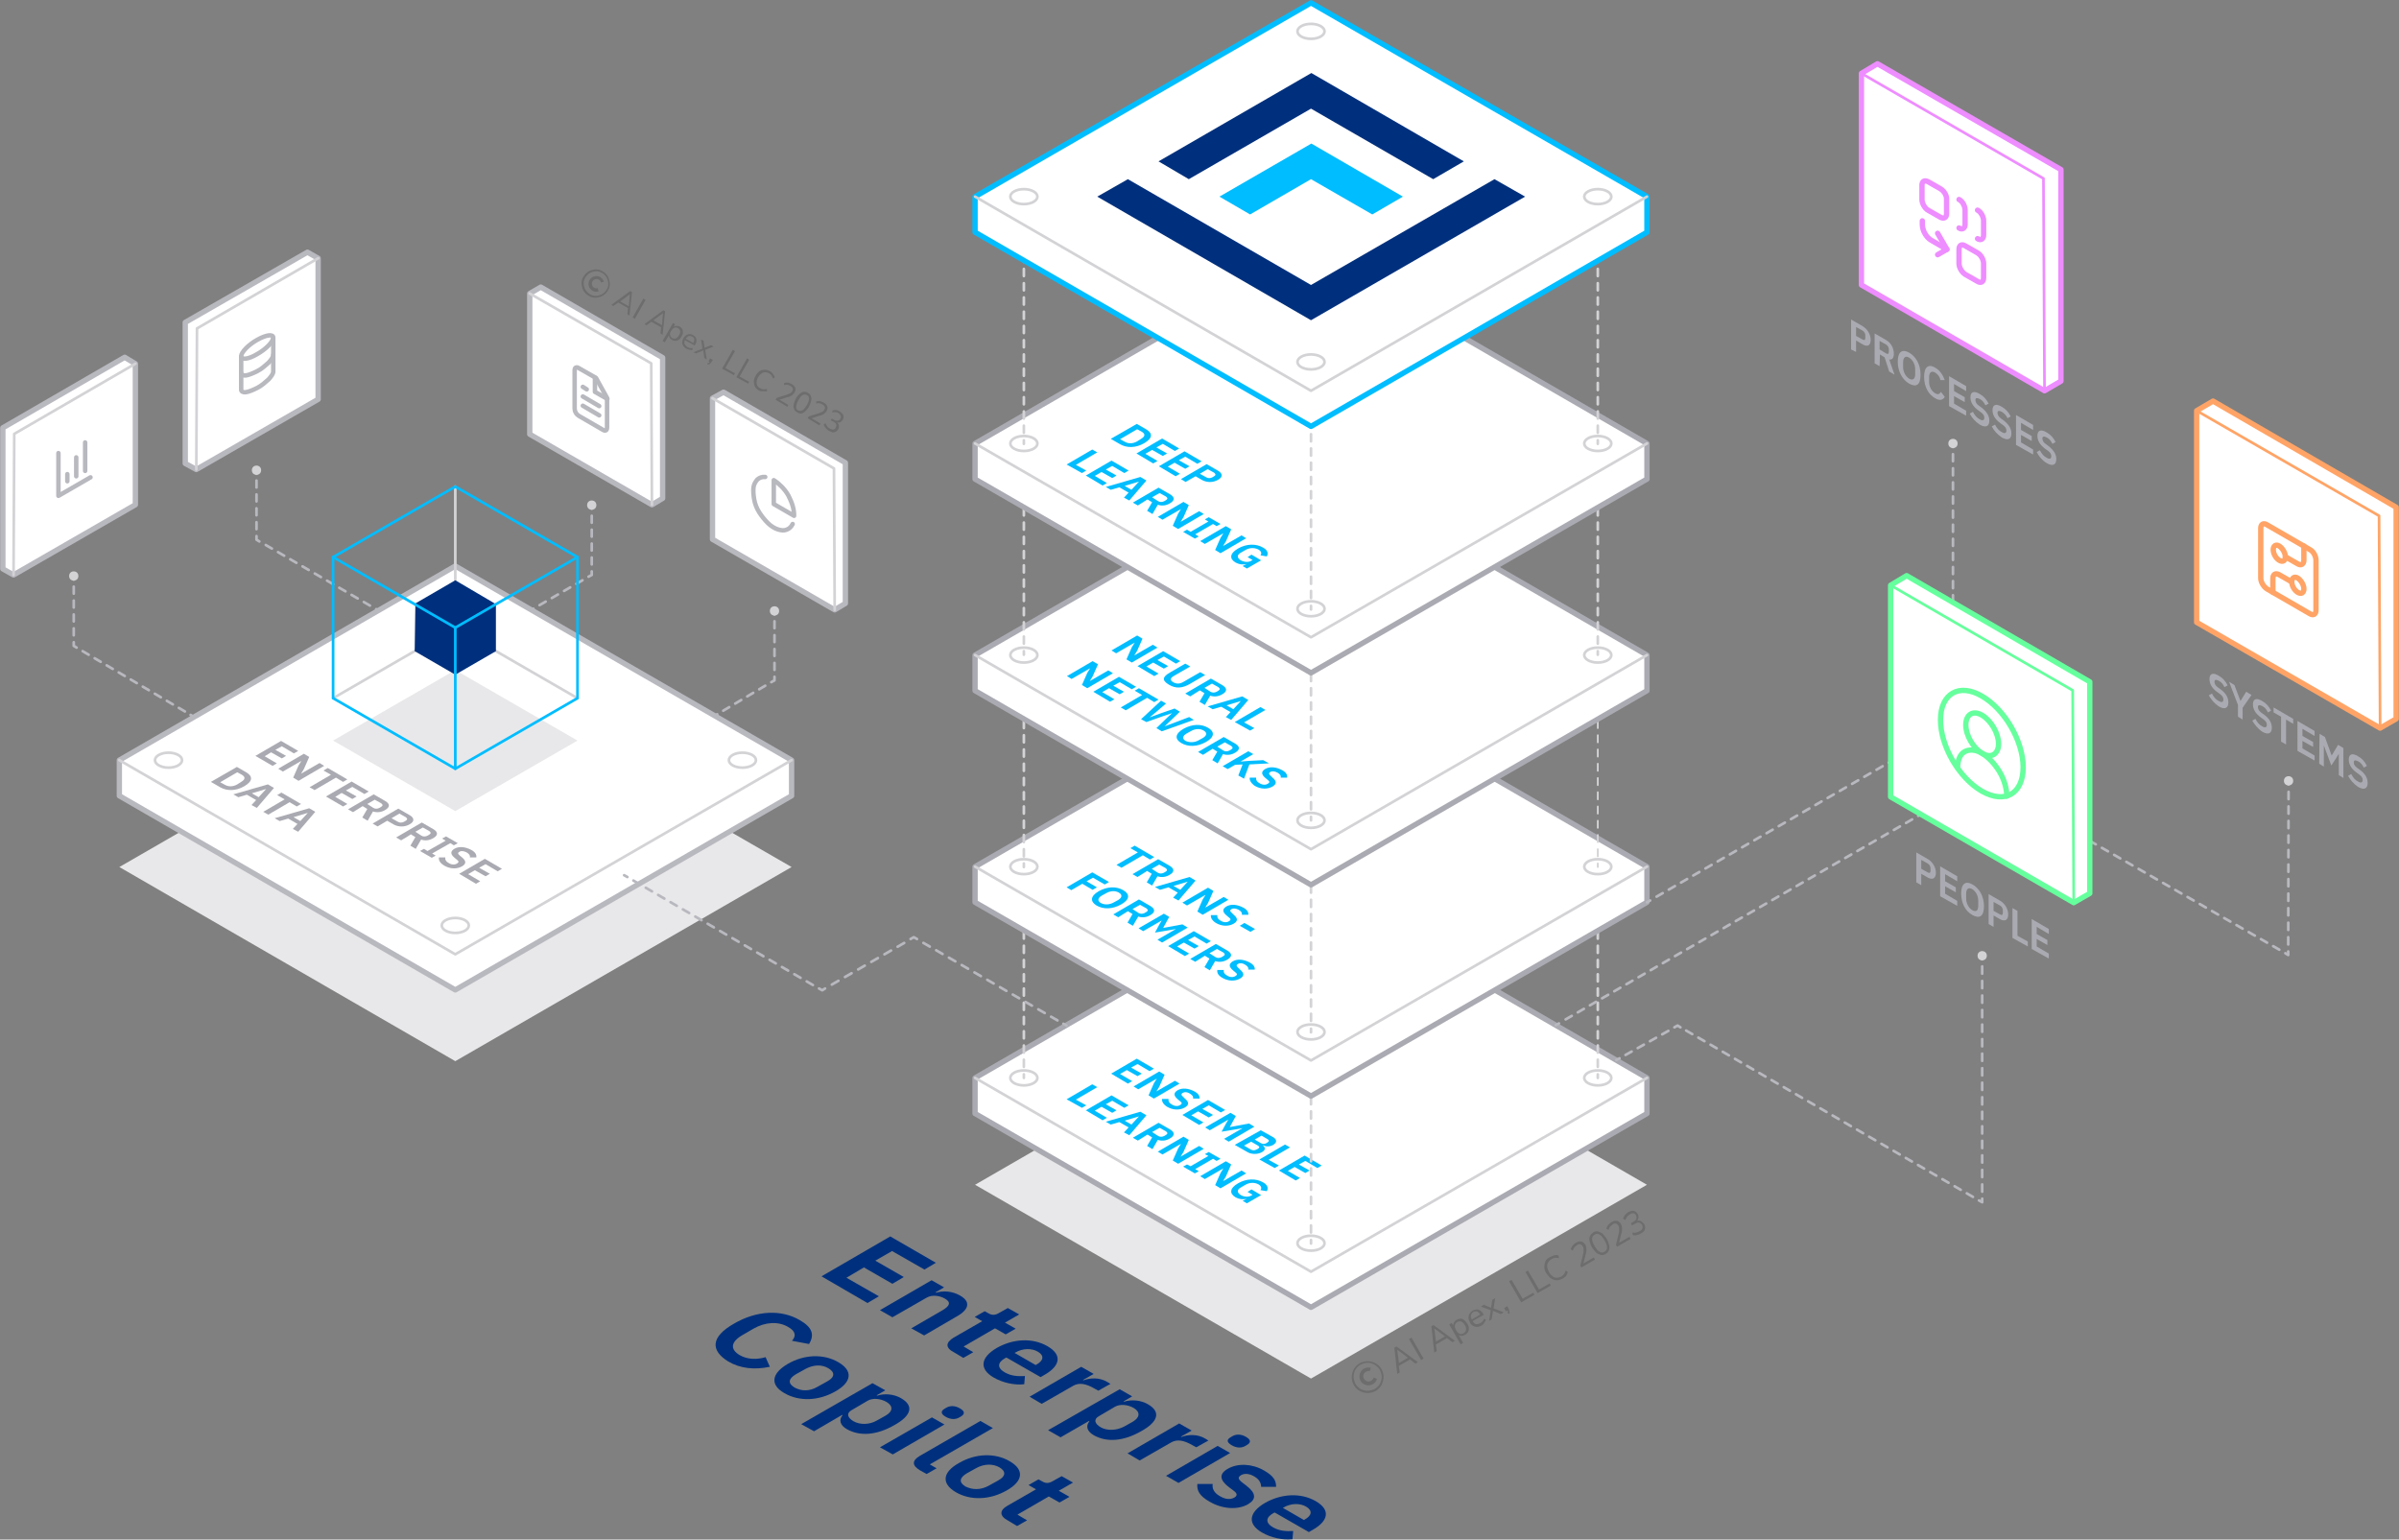 <?xml version="1.0" encoding="utf-8"?>
<!-- Generator: Adobe Illustrator 27.5.0, SVG Export Plug-In . SVG Version: 6.00 Build 0)  -->
<svg version="1.1" id="Layer_2_00000088811406405742678690000013590417677576035234_"
	 xmlns="http://www.w3.org/2000/svg" xmlns:xlink="http://www.w3.org/1999/xlink" x="0px" y="0px" viewBox="0 0 673.4 432.2"
	 style="enable-background:new 0 0 673.4 432.2;" xml:space="preserve">
<rect x="0" y="0" width="673.4" height="432.2" fill="#808080" stroke="none"/>
<style type="text/css">
	.st0{fill:#FFFFFF;stroke:#B8B8BF;stroke-width:1.5;stroke-linecap:round;stroke-linejoin:round;}
	.st1{fill:none;stroke:#D3D3D6;stroke-width:0.75;stroke-linecap:round;stroke-linejoin:round;}
	.st2{fill:none;stroke:#B8B8BF;stroke-width:1.25;stroke-linecap:round;stroke-linejoin:round;}
	.st3{fill:none;stroke:#B8B8BF;stroke-width:0.75;stroke-linecap:round;stroke-linejoin:round;}
	.st4{fill:none;stroke:#B8B8BF;stroke-width:0.75;stroke-linecap:round;stroke-linejoin:round;stroke-dasharray:0,0,1.95,1.95;}
	.st5{fill:none;stroke:#B8B8BF;stroke-width:0.75;stroke-linecap:round;stroke-linejoin:round;stroke-dasharray:0,0,1.99,1.99;}
	.st6{fill:#D3D3D6;}
	.st7{fill:none;stroke:#B8B8BF;stroke-width:0.75;stroke-linecap:round;stroke-linejoin:round;stroke-dasharray:0,0,1.96,1.96;}
	.st8{fill:#E8E8EA;}
	.st9{fill:#FFFFFF;stroke:#AAAAB2;stroke-width:1.5;stroke-linecap:round;stroke-linejoin:round;}
	.st10{fill:#00BDFF;}
	.st11{fill:#AAAAB2;}
	.st12{fill:none;stroke:#D3D3D6;stroke-width:0.75;stroke-linecap:round;stroke-linejoin:round;stroke-dasharray:0,0,2,2;}
	.st13{fill:none;stroke:#D3D3D6;stroke-width:0.5;stroke-linecap:round;stroke-linejoin:round;}
	.st14{fill:none;stroke:#D3D3D6;stroke-width:0.5;stroke-linecap:round;stroke-linejoin:round;stroke-dasharray:0,0,2,2;}
	.st15{fill:#FFFFFF;stroke:#00BDFF;stroke-width:1.5;stroke-linecap:round;stroke-linejoin:round;}
	.st16{fill:#00307D;}
	.st17{fill:#FFFFFF;stroke:#EE8DFF;stroke-width:1.5;stroke-linecap:round;stroke-linejoin:round;}
	.st18{fill:none;stroke:#EE8DFF;stroke-width:1.5;stroke-linecap:round;stroke-linejoin:round;}
	.st19{fill:none;stroke:#EE8DFF;stroke-width:0.75;stroke-linecap:round;stroke-linejoin:round;}
	.st20{fill:#FFFFFF;stroke:#FFA466;stroke-width:1.5;stroke-linecap:round;stroke-linejoin:round;}
	.st21{fill:none;stroke:#FFA466;stroke-width:0.75;stroke-linecap:round;stroke-linejoin:round;}
	.st22{fill:none;stroke:#FFA466;stroke-width:1.5;stroke-linecap:round;stroke-linejoin:round;}
	.st23{fill:none;stroke:#B8B8BF;stroke-width:0.75;stroke-linecap:round;stroke-linejoin:round;stroke-dasharray:0,0,1.98,1.98;}
	.st24{fill:none;stroke:#B8B8BF;stroke-width:0.75;stroke-linecap:round;stroke-linejoin:round;stroke-dasharray:0,0,2.04,2.04;}
	.st25{fill:none;stroke:#B8B8BF;stroke-width:0.75;stroke-linecap:round;stroke-linejoin:round;stroke-dasharray:0,0,1.97,1.97;}
	.st26{fill:#FFFFFF;stroke:#66FF9D;stroke-width:1.5;stroke-linecap:round;stroke-linejoin:round;}
	.st27{fill:none;stroke:#66FF9D;stroke-width:1.5;stroke-linecap:round;stroke-linejoin:round;}
	.st28{fill:none;stroke:#66FF9D;stroke-width:0.75;stroke-linecap:round;stroke-linejoin:round;}
	.st29{fill:none;stroke:#B8B8BF;stroke-width:0.75;stroke-linecap:round;stroke-linejoin:round;stroke-dasharray:0,0,2.01,2.01;}
	.st30{fill:none;stroke:#B8B8BF;stroke-width:0.75;stroke-linecap:round;stroke-linejoin:round;stroke-dasharray:0,0,2.13,2.13;}
	.st31{fill:none;stroke:#B8B8BF;stroke-width:0.75;stroke-linecap:round;stroke-linejoin:round;stroke-dasharray:0,0,2.07,2.07;}
	.st32{fill:none;stroke:#00BDFF;stroke-width:0.75;stroke-linecap:round;stroke-linejoin:round;}
	.st33{opacity:0.15;}
</style>
<g id="Designs">
	<polygon class="st0" points="183,141.7 148.7,121.9 148.7,82.4 151.8,80.6 186,100.4 186,139.9 	"/>
	<polyline class="st1" points="148.7,82.4 182.8,102 183,141.7 	"/>
	<path class="st2" d="M167.3,106.1l-4.9-2.8c-0.3-0.2-0.6-0.2-0.8-0.1s-0.3,0.4-0.3,0.8v10.7c0,0.3,0.1,0.8,0.3,1.1
		c0.2,0.4,0.5,0.7,0.8,0.9l6.9,4c0.3,0.2,0.6,0.2,0.8,0.1s0.3-0.4,0.3-0.8v-8.3L167.3,106.1L167.3,106.1z"/>
	<path class="st2" d="M167,106v4l3.5,2"/>
	<path class="st2" d="M168.2,114l-4.6-2.7"/>
	<path class="st2" d="M168.2,116.6l-4.6-2.7"/>
	<path class="st2" d="M164.7,109.3l-1.1-0.7"/>
	<line class="st3" x1="166.1" y1="141.8" x2="166.1" y2="142.8"/>
	<line class="st4" x1="166.1" y1="144.8" x2="166.1" y2="159.4"/>
	<polyline class="st3" points="166.1,160.4 166.1,161.4 165.2,161.9 	"/>
	<line class="st5" x1="163.5" y1="162.9" x2="133.3" y2="180.4"/>
	<line class="st3" x1="132.4" y1="180.9" x2="131.6" y2="181.4"/>
	<circle class="st6" cx="166.1" cy="141.8" r="1.3"/>
	<line class="st3" x1="217.4" y1="171.5" x2="217.4" y2="172.5"/>
	<line class="st4" x1="217.4" y1="174.4" x2="217.4" y2="189"/>
	<polyline class="st3" points="217.4,190 217.4,191 216.5,191.5 	"/>
	<line class="st7" x1="214.8" y1="192.5" x2="185.4" y2="210"/>
	<line class="st3" x1="184.5" y1="210.5" x2="183.7" y2="211"/>
	<circle class="st6" cx="217.4" cy="171.5" r="1.3"/>
	<polygon class="st0" points="234.3,171.2 200,151.4 200,111.8 203.1,110.1 237.3,129.9 237.3,169.4 	"/>
	<polyline class="st1" points="200,111.8 234.1,131.5 234.3,171.2 	"/>
	<path class="st2" d="M222.5,147.1c-0.4,0.8-0.9,1.3-1.7,1.6c-0.7,0.3-1.6,0.2-2.5-0.1s-1.9-0.9-2.8-1.8s-1.7-1.9-2.4-3
		s-1.2-2.4-1.4-3.6s-0.3-2.3-0.2-3.3s0.6-1.7,1.1-2.3c0.6-0.5,1.3-0.8,2.2-0.7"/>
	<path class="st2" d="M222.9,144.8c0-0.9-0.1-1.8-0.4-2.8c-0.3-1-0.7-1.9-1.2-2.9c-0.5-0.9-1.2-1.8-1.9-2.5s-1.4-1.3-2.2-1.8v6.7
		L222.9,144.8L222.9,144.8z"/>
	<polygon class="st8" points="273.7,332.6 368,387 462.3,332.6 368,278.1 	"/>
	<polygon class="st9" points="273.7,302.6 273.7,312.6 368,367 462.3,312.6 462.3,302.6 368,248.1 	"/>
	<ellipse class="st1" cx="448.5" cy="302.6" rx="3.8" ry="2.1"/>
	<ellipse class="st1" cx="368" cy="256.2" rx="3.8" ry="2.1"/>
	<ellipse class="st1" cx="368" cy="349" rx="3.8" ry="2.1"/>
	<ellipse class="st1" cx="287.4" cy="302.6" rx="3.8" ry="2.1"/>
	<polyline class="st1" points="462.3,302.6 368,357 273.7,302.6 	"/>
	<path class="st10" d="M311.9,301.4l7.2-4.2l4.8,2.8l-1.2,0.7l-3.4-2l-1.8,1l3,1.7l-1.2,0.7l-3-1.7l-1.9,1.1l3.4,2l-1.2,0.7
		L311.9,301.4L311.9,301.4z"/>
	<path class="st10" d="M323.9,304.1l0.8-1.3l0,0l-5.2,3l-1.3-0.8l7.2-4.2l1.5,0.9l-1.5,3.4l-0.8,1.3l0,0l5.2-3l1.3,0.8l-7.2,4.2
		l-1.5-0.9L323.9,304.1z"/>
	<path class="st10" d="M326.2,308.5h1.8c-0.1,0.6,0.2,1.2,1,1.6c0.8,0.5,1.7,0.5,2.3,0.1c0.5-0.3,0.6-0.6-0.1-1.1l-0.6-0.5
		c-1.2-1-1.2-1.8-0.1-2.5c1.3-0.8,3.1-0.6,4.8,0.3c1.1,0.6,1.5,1.3,1.4,2h-1.8c0.1-0.5-0.1-0.9-0.9-1.4s-1.5-0.5-2-0.2
		s-0.5,0.6,0.1,1.1l0.5,0.5c1.2,1,1.2,1.8,0,2.5c-1.4,0.8-3.3,0.8-5-0.2C326.5,310,326.1,309.2,326.2,308.5L326.2,308.5z"/>
	<path class="st10" d="M331.9,313l7.2-4.2l4.8,2.8l-1.2,0.7l-3.4-2l-1.8,1l3,1.7l-1.2,0.7l-3-1.7l-1.9,1.1l3.4,2l-1.2,0.7L331.9,313
		L331.9,313z"/>
	<path class="st10" d="M345.4,312.4l1.5,0.9l-1.7,3.1l0,0l5.4-1l1.5,0.9l-7.2,4.2l-1.3-0.8l5.2-3l0,0l-1.7,0.3l-4.2,0.7l1.3-2.4
		l0.6-1l0,0l-5.2,3l-1.3-0.8L345.4,312.4L345.4,312.4z"/>
	<path class="st10" d="M353.9,317.3l3.4,1.9c1.2,0.7,1.2,1.5,0.1,2.2c-1.1,0.6-2.1,0.5-2.9,0.1h-0.1c0.6,0.4,1.1,1.2-0.1,1.9
		c-1.2,0.7-2.9,0.7-4,0.1l-3.7-2.1L353.9,317.3L353.9,317.3z M349.2,321.6l1.9,1.1c0.5,0.3,1.1,0.3,1.6,0l0.4-0.2
		c0.5-0.3,0.5-0.6,0-0.9l-1.9-1.1L349.2,321.6L349.2,321.6z M352.2,319.9l1.7,1c0.5,0.3,1.1,0.3,1.6,0l0.3-0.2
		c0.5-0.3,0.5-0.6,0-0.9l-1.7-1L352.2,319.9L352.2,319.9z"/>
	<path class="st10" d="M353.5,325.5l7.2-4.2l1.4,0.8l-6,3.5l2.9,1.6l-1.2,0.7L353.5,325.5L353.5,325.5z"/>
	<path class="st10" d="M359,328.6l7.2-4.2l4.8,2.8l-1.2,0.7l-3.4-2l-1.8,1l3,1.7l-1.2,0.7l-3-1.7l-1.9,1.1l3.4,2l-1.2,0.7L359,328.6
		L359,328.6z"/>
	<path class="st10" d="M299.4,308.6l7.2-4.2l1.4,0.8l-6,3.5l2.9,1.6l-1.2,0.7L299.4,308.6L299.4,308.6z"/>
	<path class="st10" d="M304.8,311.7l7.2-4.2l4.8,2.8l-1.2,0.7l-3.4-2l-1.8,1l3,1.7l-1.2,0.7l-3-1.7l-1.9,1.1l3.4,2l-1.2,0.7
		L304.8,311.7L304.8,311.7z"/>
	<path class="st10" d="M315.5,317.9l1.3-1.4l-2.6-1.5l-2.4,0.7l-1.4-0.8l9.7-2.8l1.7,1l-4.8,5.6L315.5,317.9L315.5,317.9z
		 M319.7,313.4L319.7,313.4l-4,1.2l1.9,1.1L319.7,313.4z"/>
	<path class="st10" d="M319.4,320.2l-1.4-0.8l7.2-4.2l3.3,1.9c1.3,0.8,1.3,1.7-0.1,2.5c-1,0.6-2.2,0.8-3.4,0.4l-1.5,2.6l-1.5-0.9
		l1.4-2.4l-1.3-0.8L319.4,320.2L319.4,320.2z M325.1,318.9c0.5,0.3,1.1,0.3,1.7,0l0.5-0.3c0.5-0.3,0.5-0.6,0-1l-1.8-1l-2.1,1.2
		L325.1,318.9L325.1,318.9z"/>
	<path class="st10" d="M330.7,322.4l0.8-1.3l0,0l-5.2,3l-1.3-0.8l7.2-4.2l1.5,0.9l-1.5,3.4l-0.8,1.3l0,0l5.2-3l1.3,0.8l-7.2,4.2
		l-1.5-0.9L330.7,322.4z"/>
	<path class="st10" d="M332.1,327.5l1.1-0.6l1,0.5l5-2.9l-1-0.5l1.1-0.6l3.3,1.9l-1.1,0.6l-1-0.6l-5,2.9l1,0.6l-1.1,0.6L332.1,327.5
		L332.1,327.5z"/>
	<path class="st10" d="M342.6,329.3l0.8-1.3l0,0l-5.2,3l-1.3-0.8l7.2-4.2l1.5,0.9l-1.5,3.4l-0.8,1.3l0,0l5.2-3l1.3,0.8l-7.2,4.2
		l-1.5-0.9L342.6,329.3z"/>
	<path class="st10" d="M350,336.5L350,336.5c-0.9,0.3-2.1,0.2-3.2-0.4c-1.7-1-1.7-2.5,0.7-3.9s5.1-1.4,7-0.3
		c1.3,0.7,1.6,1.6,1.1,2.5l-1.8-0.3c0.4-0.5,0.3-1.1-0.5-1.6c-1.1-0.6-2.5-0.6-3.7,0.1l-1.2,0.7c-1.3,0.7-1.2,1.5-0.1,2.2
		c0.9,0.5,2,0.6,2.8,0.2l0.5-0.3l-1.4-0.8l1.1-0.7l2.7,1.6l-4,2.3l-1.2-0.7L350,336.5L350,336.5z"/>
	<polygon class="st8" points="33.5,243.4 127.8,297.9 222.2,243.4 127.8,189 	"/>
	<polygon class="st0" points="33.5,213.4 33.5,223.4 127.8,277.9 222.2,223.4 222.2,213.4 127.8,158.9 	"/>
	<ellipse class="st1" cx="208.4" cy="213.4" rx="3.8" ry="2.1"/>
	<ellipse class="st1" cx="127.8" cy="167" rx="3.8" ry="2.1"/>
	<ellipse class="st1" cx="127.8" cy="259.8" rx="3.8" ry="2.1"/>
	<ellipse class="st1" cx="47.3" cy="213.4" rx="3.8" ry="2.1"/>
	<polyline class="st1" points="222.2,213.4 127.8,267.9 33.5,213.4 	"/>
	<path class="st11" d="M71.7,212.2l7.2-4.2l4.8,2.8l-1.2,0.7l-3.4-2l-1.8,1l3,1.7l-1.2,0.7l-3-1.7l-1.8,1.1l3.4,2l-1.2,0.7
		L71.7,212.2L71.7,212.2z"/>
	<path class="st11" d="M83.8,214.9l0.8-1.3l0,0l-5.2,3l-1.3-0.8l7.2-4.2l1.5,0.9l-1.5,3.4l-0.8,1.3l0,0l5.2-3L91,215l-7.2,4.2
		l-1.5-0.9L83.8,214.9z"/>
	<path class="st11" d="M94.3,218.3l-6,3.5l-1.4-0.8l6-3.5l-2.1-1.2l1.2-0.7l5.5,3.2l-1.2,0.7L94.3,218.3L94.3,218.3z"/>
	<path class="st11" d="M91.5,223.6l7.2-4.2l4.8,2.8l-1.2,0.7l-3.4-2l-1.8,1l3,1.7l-1.2,0.7l-3-1.7l-1.8,1.1l3.4,2l-1.2,0.7
		L91.5,223.6L91.5,223.6z"/>
	<path class="st11" d="M99.1,228l-1.4-0.8l7.2-4.2l3.3,1.9c1.3,0.8,1.3,1.7-0.1,2.5c-1,0.6-2.2,0.8-3.4,0.4l-1.5,2.6l-1.5-0.9
		l1.4-2.4l-1.3-0.8L99.1,228L99.1,228z M104.8,226.8c0.5,0.3,1.1,0.3,1.7,0l0.5-0.3c0.5-0.3,0.5-0.6,0-1l-1.8-1l-2.1,1.2
		L104.8,226.8z"/>
	<path class="st11" d="M104.6,231.2l7.2-4.2l3.3,1.9c1.3,0.8,1.2,1.8-0.1,2.5c-1.3,0.8-3.1,0.8-4.4,0.1l-1.9-1.1L106,232
		L104.6,231.2L104.6,231.2z M109.9,229.7l1.8,1c0.5,0.3,1.1,0.3,1.7,0l0.5-0.3c0.5-0.3,0.5-0.6,0-1l-1.8-1L109.9,229.7z"/>
	<path class="st11" d="M112.6,235.9l-1.4-0.8l7.2-4.2l3.3,1.9c1.3,0.8,1.3,1.7-0.1,2.5c-1,0.6-2.2,0.8-3.4,0.4l-1.5,2.6l-1.5-0.9
		l1.4-2.4l-1.3-0.8C115.4,234.3,112.6,235.9,112.6,235.9z M118.3,234.6c0.5,0.3,1.1,0.3,1.7,0l0.5-0.3c0.5-0.3,0.5-0.6,0-1l-1.8-1
		l-2.1,1.2L118.3,234.6z"/>
	<path class="st11" d="M117.9,238.9l1.1-0.6l1,0.6l5.1-2.9l-1-0.6l1.1-0.6l3.3,1.9l-1.1,0.6l-1-0.6l-5.1,2.9l1,0.6l-1.1,0.6
		L117.9,238.9L117.9,238.9z"/>
	<path class="st11" d="M123.2,240.7h1.8c-0.1,0.6,0.2,1.2,1,1.6c0.8,0.5,1.7,0.5,2.3,0.1c0.5-0.3,0.6-0.6-0.1-1.1l-0.6-0.5
		c-1.2-1-1.2-1.8-0.1-2.5c1.3-0.8,3.1-0.6,4.8,0.3c1.1,0.6,1.5,1.3,1.4,2.1h-1.8c0.1-0.5-0.1-0.9-0.9-1.4c-0.8-0.4-1.5-0.5-2-0.2
		c-0.6,0.3-0.5,0.6,0.1,1.1l0.6,0.5c1.2,1,1.2,1.8,0,2.5c-1.4,0.8-3.3,0.8-5-0.2C123.5,242.3,123.1,241.5,123.2,240.7L123.2,240.7z"
		/>
	<path class="st11" d="M128.9,245.3l7.2-4.2l4.8,2.8l-1.2,0.7l-3.4-2l-1.8,1l3,1.7l-1.2,0.7l-3-1.7l-1.9,1.1l3.4,2l-1.2,0.7
		L128.9,245.3L128.9,245.3z"/>
	<path class="st11" d="M66.5,215.3l2.6,1.5c1.9,1.1,1.9,2.5-0.5,3.9s-4.9,1.4-6.8,0.3l-2.6-1.5L66.5,215.3L66.5,215.3z M63.1,220.3
		c1,0.6,2.3,0.6,3.5-0.1l1.1-0.7c1.2-0.7,1.2-1.4,0.2-2l-1.3-0.7l-4.8,2.8L63.1,220.3L63.1,220.3z"/>
	<path class="st11" d="M70.6,226l1.3-1.4l-2.6-1.5l-2.4,0.7l-1.4-0.8l9.7-2.8l1.7,1l-4.8,5.6L70.6,226L70.6,226z M74.7,221.5
		L74.7,221.5l-4,1.2l1.9,1.1L74.7,221.5L74.7,221.5z"/>
	<path class="st11" d="M81.3,225.2l-6,3.5l-1.4-0.8l6-3.5l-2.1-1.2l1.2-0.7l5.5,3.2l-1.2,0.7L81.3,225.2L81.3,225.2z"/>
	<path class="st11" d="M82.2,232.7l1.3-1.4l-2.6-1.5l-2.4,0.7l-1.4-0.8l9.7-2.8l1.7,1l-4.8,5.6L82.2,232.7L82.2,232.7z M86.4,228.2
		L86.4,228.2l-4,1.2l1.9,1.1L86.4,228.2L86.4,228.2z"/>
	<line class="st1" x1="287.4" y1="250.5" x2="287.4" y2="251.5"/>
	<line class="st12" x1="287.4" y1="253.5" x2="287.4" y2="300.6"/>
	<line class="st1" x1="287.4" y1="301.6" x2="287.4" y2="302.6"/>
	<line class="st1" x1="448.5" y1="250.5" x2="448.5" y2="251.5"/>
	<line class="st12" x1="448.5" y1="253.5" x2="448.5" y2="300.6"/>
	<line class="st1" x1="448.5" y1="301.6" x2="448.5" y2="302.6"/>
	<line class="st1" x1="368" y1="297" x2="368" y2="298"/>
	<line class="st12" x1="368" y1="300" x2="368" y2="347.1"/>
	<line class="st1" x1="368" y1="348.1" x2="368" y2="349.1"/>
	<polygon class="st9" points="273.7,243.3 273.7,253.3 368,307.7 462.3,253.3 462.3,243.3 368,188.8 	"/>
	<ellipse class="st1" cx="448.5" cy="243.3" rx="3.8" ry="2.1"/>
	<ellipse class="st1" cx="368" cy="196.9" rx="3.8" ry="2.1"/>
	<ellipse class="st1" cx="368" cy="289.7" rx="3.8" ry="2.1"/>
	<ellipse class="st1" cx="287.4" cy="243.3" rx="3.8" ry="2.1"/>
	<polyline class="st1" points="462.3,243.3 368,297.7 273.7,243.3 	"/>
	<path class="st10" d="M320.8,240.1l-6,3.5l-1.4-0.8l6-3.5l-2.1-1.2l1.2-0.7l5.5,3.2l-1.2,0.7L320.8,240.1L320.8,240.1z"/>
	<path class="st10" d="M319.3,246.2l-1.4-0.8l7.2-4.2l3.3,1.9c1.3,0.8,1.3,1.7-0.1,2.5c-1,0.6-2.2,0.8-3.4,0.4l-1.5,2.6l-1.5-0.9
		l1.4-2.4l-1.3-0.8L319.3,246.2z M325,245c0.5,0.3,1.1,0.3,1.7,0l0.5-0.3c0.5-0.3,0.5-0.6,0-1l-1.8-1l-2.1,1.2L325,245L325,245z"/>
	<path class="st10" d="M329.3,252l1.3-1.4l-2.6-1.5l-2.4,0.7l-1.4-0.8l9.7-2.8l1.7,1l-4.8,5.6L329.3,252L329.3,252z M333.4,247.5
		L333.4,247.5l-4,1.2l1.9,1.1L333.4,247.5L333.4,247.5z"/>
	<path class="st10" d="M337.6,252.5l0.8-1.3l0,0l-5.2,3l-1.3-0.8l7.2-4.2l1.5,0.9l-1.5,3.4l-0.8,1.3l0,0l5.2-3l1.3,0.8l-7.2,4.2
		l-1.5-0.9L337.6,252.5z"/>
	<path class="st10" d="M339.9,256.9h1.8c-0.1,0.6,0.2,1.2,1,1.6c0.8,0.5,1.7,0.5,2.3,0.1c0.5-0.3,0.6-0.6-0.1-1.1l-0.6-0.5
		c-1.2-1-1.2-1.8-0.1-2.5c1.3-0.8,3.1-0.6,4.8,0.3c1.1,0.6,1.5,1.3,1.4,2h-1.8c0.1-0.5-0.1-0.9-0.9-1.4c-0.8-0.4-1.5-0.5-2-0.2
		s-0.5,0.6,0.1,1.1l0.5,0.5c1.2,1,1.2,1.8,0,2.5c-1.4,0.8-3.3,0.8-5-0.2C340.2,258.4,339.8,257.6,339.9,256.9L339.9,256.9z"/>
	<path class="st10" d="M348,259.9l1.3-0.8l3,1.7l-1.3,0.8L348,259.9z"/>
	<path class="st10" d="M299.4,249.1l7.2-4.2l4.7,2.7l-1.2,0.7l-3.3-1.9l-1.8,1l2.9,1.7l-1.2,0.7l-2.9-1.7l-3.1,1.8L299.4,249.1
		L299.4,249.1z"/>
	<path class="st10" d="M308.4,250.2c2.5-1.4,5-1.4,6.9-0.3c1.9,1.1,1.9,2.6-0.6,4s-5,1.4-6.9,0.3C306,253.1,306,251.6,308.4,250.2z
		 M312.7,253.3l1.1-0.6c1.2-0.7,1.3-1.5,0.3-2.1s-2.4-0.6-3.7,0.2l-1.1,0.6c-1.2,0.7-1.3,1.5-0.3,2.1
		C310.1,254.1,311.5,254,312.7,253.3z"/>
	<path class="st10" d="M313.9,257.5l-1.4-0.8l7.2-4.2l3.3,1.9c1.3,0.8,1.3,1.7-0.1,2.5c-1,0.6-2.2,0.8-3.4,0.4l-1.5,2.6l-1.5-0.9
		l1.4-2.4l-1.3-0.8L313.9,257.5L313.9,257.5z M319.6,256.3c0.5,0.3,1.1,0.3,1.7,0l0.5-0.3c0.5-0.3,0.5-0.6,0-1l-1.8-1l-2.1,1.2
		L319.6,256.3L319.6,256.3z"/>
	<path class="st10" d="M326.7,256.5l1.5,0.9l-1.7,3.1l0,0l5.4-1l1.5,0.9l-7.2,4.2l-1.3-0.8l5.2-3l0,0l-1.7,0.3l-4.2,0.7l1.3-2.4
		l0.6-1l0,0l-5.2,3l-1.3-0.8L326.7,256.5L326.7,256.5z"/>
	<path class="st10" d="M327.9,265.6l7.2-4.2l4.8,2.8l-1.2,0.7l-3.4-2l-1.8,1l3,1.7l-1.2,0.7l-3-1.7l-1.9,1.1l3.4,2l-1.2,0.7
		L327.9,265.6L327.9,265.6z"/>
	<path class="st10" d="M335.5,270l-1.4-0.8l7.2-4.2l3.3,1.9c1.3,0.8,1.3,1.7-0.1,2.5c-1,0.6-2.2,0.8-3.4,0.4l-1.5,2.6l-1.5-0.9
		l1.4-2.4l-1.3-0.8L335.5,270L335.5,270z M341.2,268.7c0.5,0.3,1.1,0.3,1.7,0l0.5-0.3c0.5-0.3,0.5-0.6,0-1l-1.8-1l-2.1,1.2
		L341.2,268.7L341.2,268.7z"/>
	<path class="st10" d="M341.7,272.3h1.8c-0.1,0.6,0.2,1.2,1,1.6c0.8,0.5,1.7,0.5,2.3,0.1c0.5-0.3,0.6-0.6-0.1-1.1l-0.6-0.5
		c-1.2-1-1.2-1.8-0.1-2.5c1.3-0.8,3.1-0.6,4.8,0.3c1.1,0.6,1.5,1.3,1.4,2h-1.8c0.1-0.5-0.1-0.9-0.9-1.4s-1.5-0.5-2-0.2
		s-0.5,0.6,0.1,1.1l0.5,0.5c1.2,1,1.2,1.8,0,2.5c-1.4,0.8-3.3,0.8-5-0.2C341.9,273.8,341.6,273.1,341.7,272.3L341.7,272.3z"/>
	<line class="st1" x1="287.4" y1="191.4" x2="287.4" y2="192.4"/>
	<line class="st12" x1="287.4" y1="194.4" x2="287.4" y2="241.4"/>
	<line class="st1" x1="287.4" y1="242.4" x2="287.4" y2="243.4"/>
	<line class="st13" x1="448.5" y1="191.4" x2="448.5" y2="192.4"/>
	<line class="st14" x1="448.5" y1="194.4" x2="448.5" y2="241.4"/>
	<line class="st13" x1="448.5" y1="242.4" x2="448.5" y2="243.4"/>
	<line class="st1" x1="368" y1="237.6" x2="368" y2="238.6"/>
	<line class="st12" x1="368" y1="240.6" x2="368" y2="287.8"/>
	<line class="st1" x1="368" y1="288.8" x2="368" y2="289.8"/>
	<polygon class="st9" points="273.7,183.9 273.7,193.9 368,248.4 462.3,193.9 462.3,183.9 368,129.4 	"/>
	<ellipse class="st1" cx="448.5" cy="183.9" rx="3.8" ry="2.1"/>
	<ellipse class="st1" cx="368" cy="137.5" rx="3.8" ry="2.1"/>
	<ellipse class="st1" cx="368" cy="230.3" rx="3.8" ry="2.1"/>
	<ellipse class="st1" cx="287.4" cy="183.9" rx="3.8" ry="2.1"/>
	<polyline class="st1" points="462.3,183.9 368,238.4 273.7,183.9 	"/>
	<path class="st10" d="M317.7,181.7l0.8-1.3l0,0l-5.2,3l-1.3-0.8l7.2-4.2l1.5,0.9l-1.5,3.4l-0.8,1.3l0,0l5.2-3l1.3,0.8l-7.2,4.2
		l-1.5-0.9L317.7,181.7z"/>
	<path class="st10" d="M319.3,187l7.2-4.2l4.8,2.8l-1.2,0.7l-3.4-2l-1.8,1l3,1.7l-1.2,0.7l-3-1.7l-1.9,1.1l3.4,2l-1.2,0.7L319.3,187
		L319.3,187z"/>
	<path class="st10" d="M334.1,187.1l-4.5,2.6c-1.1,0.6-1.3,1.2-0.3,1.8s2,0.5,3.1-0.2l4.5-2.6l1.4,0.8L334,192
		c-2.1,1.2-3.9,1.4-5.9,0.2s-1.8-2.2,0.3-3.4l4.3-2.5L334.1,187.1L334.1,187.1z"/>
	<path class="st10" d="M334.1,195.5l-1.4-0.8l7.2-4.2l3.3,1.9c1.3,0.8,1.3,1.7-0.1,2.5c-1,0.6-2.2,0.8-3.4,0.4l-1.5,2.6l-1.5-0.9
		l1.4-2.4l-1.3-0.8L334.1,195.5z M339.8,194.2c0.5,0.3,1.1,0.3,1.7,0l0.5-0.3c0.5-0.3,0.5-0.6,0-1l-1.8-1l-2.1,1.2L339.8,194.2
		L339.8,194.2z"/>
	<path class="st10" d="M344.1,201.3l1.3-1.4l-2.6-1.5l-2.4,0.7l-1.4-0.8l9.7-2.8l1.7,1l-4.8,5.6L344.1,201.3L344.1,201.3z
		 M348.3,196.8L348.3,196.8l-4,1.2l1.9,1.1L348.3,196.8L348.3,196.8z"/>
	<path class="st10" d="M346.6,202.7l7.2-4.2l1.4,0.8l-6,3.5l2.9,1.6l-1.2,0.7L346.6,202.7L346.6,202.7z"/>
	<path class="st10" d="M305.2,188.9l0.8-1.3l0,0l-5.2,3l-1.3-0.8l7.2-4.2l1.5,0.9l-1.5,3.4l-0.8,1.3l0,0l5.2-3l1.3,0.8l-7.2,4.2
		l-1.5-0.9L305.2,188.9z"/>
	<path class="st10" d="M306.9,194.2l7.2-4.2l4.8,2.8l-1.2,0.7l-3.4-2l-1.8,1l3,1.7l-1.2,0.7l-3-1.7l-1.9,1.1l3.4,2l-1.2,0.7
		L306.9,194.2L306.9,194.2z"/>
	<path class="st10" d="M322,195.9l-6,3.5l-1.4-0.8l6-3.5l-2.1-1.2l1.2-0.7l5.5,3.2l-1.2,0.7L322,195.9L322,195.9z"/>
	<path class="st10" d="M320.3,201.9l5.6-5.2l1.4,0.8l-2.8,2.4l-1.8,1.5l0,0l2.7-1l4.3-1.5l1.5,0.9l-2.6,2.5l-1.7,1.6l0,0l2.7-1
		l4.2-1.6l1.3,0.8l-9,3.2l-1.5-0.9l2.9-2.8l1.5-1.4l0,0l-2.4,0.8l-4.8,1.7L320.3,201.9L320.3,201.9z"/>
	<path class="st10" d="M332.2,204.6c2.5-1.4,5-1.4,6.9-0.3c1.9,1.1,1.9,2.6-0.6,4s-5,1.4-6.9,0.3C329.7,207.5,329.8,206,332.2,204.6
		z M336.5,207.8l1.1-0.6c1.2-0.7,1.3-1.5,0.3-2.1s-2.4-0.6-3.7,0.2l-1.1,0.6c-1.2,0.7-1.3,1.5-0.3,2.1
		C333.9,208.5,335.3,208.5,336.5,207.8z"/>
	<path class="st10" d="M337.7,211.9l-1.4-0.8l7.2-4.2l3.3,1.9c1.3,0.8,1.3,1.7-0.1,2.5c-1,0.6-2.2,0.8-3.4,0.4l-1.5,2.6l-1.5-0.9
		l1.4-2.4l-1.3-0.8L337.7,211.9z M343.4,210.7c0.5,0.3,1.1,0.3,1.7,0l0.5-0.3c0.5-0.3,0.5-0.6,0-1l-1.8-1l-2.1,1.2L343.4,210.7
		L343.4,210.7z"/>
	<path class="st10" d="M348.8,214.6l-2.1,0.1l-2.1,1.2l-1.4-0.8l7.2-4.2l1.4,0.8l-3.6,2.1l0,0l2.4-0.2l4-0.2l1.6,0.9l-5.5,0.3
		l-1.5,4l-1.6-0.9L348.8,214.6z"/>
	<path class="st10" d="M350.8,218.3h1.8c-0.1,0.6,0.2,1.2,1,1.6c0.8,0.5,1.7,0.5,2.3,0.1c0.5-0.3,0.6-0.6-0.1-1.1l-0.6-0.5
		c-1.2-1-1.2-1.8-0.1-2.5c1.3-0.8,3.1-0.6,4.8,0.3c1.1,0.6,1.5,1.3,1.4,2.1h-1.8c0.1-0.5-0.1-0.9-0.9-1.4c-0.8-0.4-1.5-0.5-2-0.2
		s-0.5,0.6,0.1,1.1l0.5,0.5c1.2,1,1.2,1.8,0,2.5c-1.4,0.8-3.3,0.8-5-0.2C351.1,219.8,350.7,219,350.8,218.3z"/>
	<line class="st1" x1="287.4" y1="131.7" x2="287.4" y2="132.7"/>
	<line class="st12" x1="287.4" y1="134.7" x2="287.4" y2="181.8"/>
	<line class="st1" x1="287.4" y1="182.8" x2="287.4" y2="183.8"/>
	<line class="st1" x1="448.5" y1="131.7" x2="448.5" y2="132.7"/>
	<line class="st12" x1="448.5" y1="134.7" x2="448.5" y2="181.8"/>
	<line class="st1" x1="448.5" y1="182.8" x2="448.5" y2="183.8"/>
	<line class="st1" x1="368" y1="178.2" x2="368" y2="179.2"/>
	<line class="st12" x1="368" y1="181.2" x2="368" y2="228.3"/>
	<line class="st1" x1="368" y1="229.3" x2="368" y2="230.3"/>
	<polygon class="st9" points="273.7,124.5 273.7,134.5 368,188.9 462.3,134.5 462.3,124.5 368,70 	"/>
	<ellipse class="st1" cx="448.5" cy="124.5" rx="3.8" ry="2.1"/>
	<ellipse class="st1" cx="368" cy="78.1" rx="3.8" ry="2.1"/>
	<ellipse class="st1" cx="368" cy="170.9" rx="3.8" ry="2.1"/>
	<ellipse class="st1" cx="287.4" cy="124.5" rx="3.8" ry="2.1"/>
	<polyline class="st1" points="462.3,124.5 368,178.9 273.7,124.5 	"/>
	<path class="st10" d="M319.1,119l2.6,1.5c1.9,1.1,1.9,2.5-0.5,3.9s-4.9,1.4-6.8,0.3l-2.6-1.5L319.1,119z M315.7,124
		c1,0.6,2.3,0.6,3.5-0.1l1.1-0.7c1.2-0.7,1.2-1.4,0.2-2l-1.3-0.7l-4.8,2.8L315.7,124L315.7,124z"/>
	<path class="st10" d="M319,127.3l7.2-4.2l4.8,2.8l-1.2,0.7l-3.4-2l-1.8,1l3,1.7l-1.2,0.7l-3-1.7l-1.9,1.1l3.4,2l-1.2,0.7L319,127.3
		L319,127.3z"/>
	<path class="st10" d="M325.3,130.9l7.2-4.2l4.8,2.8l-1.2,0.7l-3.4-2l-1.8,1l3,1.7l-1.2,0.7l-3-1.7l-1.9,1.1l3.4,2l-1.2,0.7
		L325.3,130.9L325.3,130.9z"/>
	<path class="st10" d="M331.5,134.5l7.2-4.2l3.3,1.9c1.3,0.8,1.2,1.8-0.1,2.5c-1.4,0.8-3,0.8-4.4,0.1l-1.9-1.1l-2.8,1.6L331.5,134.5
		L331.5,134.5z M336.8,133l1.8,1c0.5,0.3,1.1,0.3,1.7,0l0.5-0.3c0.5-0.3,0.5-0.6,0-1l-1.8-1L336.8,133L336.8,133z"/>
	<path class="st10" d="M299.4,130.4l7.2-4.2l1.4,0.8l-6,3.5l2.9,1.6l-1.2,0.7L299.4,130.4L299.4,130.4z"/>
	<path class="st10" d="M304.8,133.5l7.2-4.2l4.8,2.8l-1.2,0.7l-3.4-2l-1.8,1l3,1.7l-1.2,0.7l-3-1.7l-1.9,1.1l3.4,2l-1.2,0.7
		L304.8,133.5L304.8,133.5z"/>
	<path class="st10" d="M315.5,139.7l1.3-1.4l-2.6-1.5l-2.4,0.7l-1.4-0.8l9.7-2.8l1.7,1l-4.8,5.6L315.5,139.7L315.5,139.7z
		 M319.7,135.2L319.7,135.2l-4,1.2l1.9,1.1L319.7,135.2L319.7,135.2z"/>
	<path class="st10" d="M319.4,141.9l-1.4-0.8l7.2-4.2l3.3,1.9c1.3,0.8,1.3,1.7-0.1,2.5c-1,0.6-2.2,0.8-3.4,0.4l-1.5,2.6l-1.5-0.9
		l1.4-2.4l-1.3-0.8L319.4,141.9z M325.1,140.7c0.5,0.3,1.1,0.3,1.7,0l0.5-0.3c0.5-0.3,0.5-0.6,0-1l-1.8-1l-2.1,1.2L325.1,140.7
		L325.1,140.7z"/>
	<path class="st10" d="M330.7,144.2l0.8-1.3l0,0l-5.2,3l-1.3-0.8l7.2-4.2l1.5,0.9l-1.5,3.4l-0.8,1.3l0,0l5.2-3l1.3,0.8l-7.2,4.2
		l-1.5-0.9L330.7,144.2z"/>
	<path class="st10" d="M332.1,149.3l1.1-0.6l1,0.6l5-2.9l-1-0.6l1.1-0.6l3.3,1.9l-1.1,0.6l-1-0.6l-5,2.9l1,0.6l-1.1,0.6L332.1,149.3
		L332.1,149.3z"/>
	<path class="st10" d="M342.6,151l0.8-1.3l0,0l-5.2,3l-1.3-0.8l7.2-4.2l1.5,0.9l-1.5,3.4l-0.8,1.3l0,0l5.2-3l1.3,0.8l-7.2,4.2
		l-1.5-0.9L342.6,151z"/>
	<path class="st10" d="M350,158.3L350,158.3c-0.9,0.3-2.1,0.2-3.2-0.4c-1.7-1-1.7-2.5,0.7-3.9c2.4-1.4,5.1-1.4,7-0.3
		c1.3,0.7,1.6,1.6,1.1,2.5l-1.8-0.3c0.4-0.5,0.3-1.1-0.5-1.6c-1.1-0.6-2.5-0.6-3.7,0.1l-1.2,0.7c-1.3,0.7-1.2,1.5-0.1,2.2
		c0.9,0.5,2,0.6,2.8,0.2l0.5-0.3l-1.4-0.8l1.1-0.7l2.7,1.6l-4,2.3l-1.2-0.7L350,158.3L350,158.3z"/>
	<line class="st1" x1="287.4" y1="72.5" x2="287.4" y2="73.5"/>
	<line class="st12" x1="287.4" y1="75.5" x2="287.4" y2="122.6"/>
	<line class="st1" x1="287.4" y1="123.6" x2="287.4" y2="124.6"/>
	<line class="st1" x1="448.5" y1="72.5" x2="448.5" y2="73.5"/>
	<line class="st12" x1="448.5" y1="75.5" x2="448.5" y2="122.6"/>
	<line class="st1" x1="448.5" y1="123.6" x2="448.5" y2="124.6"/>
	<line class="st1" x1="368" y1="118.9" x2="368" y2="119.9"/>
	<line class="st12" x1="368" y1="121.9" x2="368" y2="169"/>
	<line class="st1" x1="368" y1="170.1" x2="368" y2="171.1"/>
	<polygon class="st15" points="273.7,55.2 273.7,65.2 368,119.7 462.3,65.2 462.3,55.2 368,0.8 	"/>
	<ellipse class="st1" cx="448.5" cy="55.2" rx="3.8" ry="2.1"/>
	<ellipse class="st1" cx="368" cy="8.8" rx="3.8" ry="2.1"/>
	<ellipse class="st1" cx="368" cy="101.6" rx="3.8" ry="2.1"/>
	<ellipse class="st1" cx="287.4" cy="55.2" rx="3.8" ry="2.1"/>
	<polyline class="st1" points="462.3,55.2 368,109.7 273.7,55.2 	"/>
	<polygon class="st16" points="368.1,20.5 410.9,45.3 402.3,50.3 368,30.5 333.7,50.3 325.2,45.3 	"/>
	<polygon class="st16" points="316.6,50.3 368,80 419.5,50.3 428.1,55.2 368,89.9 308,55.2 	"/>
	<polygon class="st10" points="342.3,55.2 368.1,40.3 393.8,55.2 385.2,60.2 368,50.3 350.9,60.2 	"/>
	<polygon class="st17" points="573.9,109.7 522.5,80 522.5,20.6 527,17.9 578.5,47.6 578.5,107 	"/>
	<path class="st18" d="M544.7,53l-3.5-2c-1-0.5-1.7-0.1-1.7,1v4c0,1.1,0.8,2.5,1.7,3l3.5,2c1,0.5,1.7,0.1,1.7-1v-4
		C546.5,54.9,545.7,53.6,544.7,53z"/>
	<path class="st18" d="M549.9,56c1,0.5,1.7,1.9,1.7,3v4c0,1.1-0.8,1.6-1.7,1"/>
	<path class="st18" d="M555.1,59c1,0.5,1.7,1.9,1.7,3v4c0,1.1-0.8,1.6-1.7,1"/>
	<path class="st18" d="M546.5,70l-4.3-2.5c-1.5-0.8-2.6-2.8-2.6-4.5v-1"/>
	<path class="st18" d="M543.9,71.5l2.6-1.5l-2.6-4.5"/>
	<path class="st18" d="M555.1,71l-3.5-2c-1-0.6-1.7-0.1-1.7,1v4c0,1.1,0.8,2.4,1.7,3l3.5,2c1,0.6,1.7,0.1,1.7-1v-4
		C556.8,72.9,556.1,71.6,555.1,71z"/>
	<polyline class="st19" points="522.5,20.6 573.6,50.1 573.9,109.7 	"/>
	<path class="st11" d="M519.6,98.1v-8.4l3.3,1.9c1.3,0.8,2.2,2.3,2.2,3.8s-0.8,2.1-2.2,1.3l-1.9-1.1v3.2L519.6,98.1z M521,94.3
		l1.8,1c0.5,0.3,0.8,0.2,0.8-0.5v-0.6c0-0.6-0.3-1.1-0.8-1.4l-1.8-1V94.3L521,94.3z"/>
	<path class="st11" d="M527.6,102.8l-1.4-0.8v-8.4l3.3,1.9c1.3,0.8,2.1,2.2,2.1,3.8c0,1.2-0.5,1.8-1.3,1.6l1.5,4.3l-1.5-0.9l-1.3-4
		l-1.3-0.8L527.6,102.8L527.6,102.8z M529.4,99.2c0.5,0.3,0.8,0.2,0.8-0.5v-0.6c0-0.6-0.3-1.1-0.8-1.4l-1.8-1v2.4L529.4,99.2z"/>
	<path class="st11" d="M532.7,101.5c0-2.8,1.3-3.6,3.2-2.5s3.2,3.3,3.2,6.2s-1.2,3.6-3.2,2.5C534,106.6,532.7,104.3,532.7,101.5z
		 M537.6,105v-1.3c0-1.4-0.7-2.7-1.7-3.3s-1.7-0.1-1.7,1.3v1.3c0,1.4,0.7,2.7,1.7,3.3S537.6,106.4,537.6,105L537.6,105z"/>
	<path class="st11" d="M540.1,105.8c0-2.8,1.2-3.7,3.1-2.6c1.3,0.8,2.1,1.9,2.7,3.5h-1.2c-0.2-0.9-0.7-1.6-1.5-2.1
		c-1-0.6-1.7-0.1-1.7,1.3v1.3c0,1.4,0.7,2.6,1.7,3.2c0.8,0.5,1.3,0.2,1.6-0.4l1.1,1.4c-0.5,0.9-1.4,1.2-2.7,0.4
		C541.4,110.8,540.1,108.7,540.1,105.8L540.1,105.8z"/>
	<path class="st11" d="M547.1,114v-8.4l4.8,2.8v1.4l-3.4-2v2l3,1.7v1.4l-3-1.7v2.1l3.4,2v1.4L547.1,114L547.1,114z"/>
	<path class="st11" d="M552.9,116.1l0.9-0.5c0.5,1,1.1,1.7,1.9,2.1c0.8,0.5,1.3,0.3,1.3-0.4c0-0.6-0.2-1-1-1.6l-0.7-0.5
		c-1.5-1.1-2.2-2.3-2.2-3.7c0-1.5,1-1.9,2.6-0.9c1.1,0.6,1.9,1.5,2.5,2.7l-0.9,0.5c-0.3-0.7-0.8-1.4-1.6-1.8s-1.2-0.3-1.2,0.3
		s0.3,1.1,1,1.6l0.7,0.5c1.5,1.2,2.2,2.3,2.2,3.7c0,1.6-1,2.1-2.7,1.1C554.4,118.3,553.5,117.3,552.9,116.1L552.9,116.1z"/>
	<path class="st11" d="M559.1,119.7l0.9-0.5c0.5,1,1.1,1.7,1.9,2.1c0.8,0.5,1.3,0.3,1.3-0.4c0-0.6-0.2-1-1-1.6l-0.7-0.5
		c-1.5-1.1-2.2-2.3-2.2-3.7c0-1.5,1-1.9,2.6-0.9c1.1,0.6,1.9,1.5,2.5,2.7l-0.9,0.5c-0.3-0.7-0.8-1.3-1.6-1.8
		c-0.8-0.4-1.2-0.3-1.2,0.3s0.3,1.1,1,1.6l0.7,0.5c1.5,1.2,2.2,2.3,2.2,3.7c0,1.6-1,2.1-2.7,1.1
		C560.6,121.9,559.7,120.9,559.1,119.7L559.1,119.7z"/>
	<path class="st11" d="M565.9,124.9v-8.4l4.8,2.8v1.4l-3.4-2v2l3,1.7v1.4l-3-1.7v2.1l3.4,2v1.4L565.9,124.9L565.9,124.9z"/>
	<path class="st11" d="M571.7,126.9l0.9-0.5c0.5,1,1.1,1.7,1.9,2.1c0.8,0.5,1.3,0.3,1.3-0.4c0-0.6-0.2-1-1-1.6l-0.7-0.5
		c-1.5-1.1-2.2-2.3-2.2-3.7c0-1.5,1-1.9,2.6-0.9c1.1,0.6,1.9,1.5,2.5,2.7l-0.9,0.5c-0.3-0.7-0.8-1.4-1.6-1.8s-1.2-0.3-1.2,0.3
		s0.3,1.1,1,1.6l0.7,0.5c1.5,1.2,2.2,2.3,2.2,3.7c0,1.6-1,2.1-2.7,1.1C573.2,129.2,572.3,128.1,571.7,126.9L571.7,126.9z"/>
	<polygon class="st20" points="668.1,204.4 616.6,174.7 616.6,115.3 621.2,112.6 672.6,142.4 672.6,201.8 	"/>
	<polyline class="st21" points="616.6,115.3 667.8,144.8 668.1,204.4 	"/>
	<path class="st22" d="M648.4,154.3l-12.1-7c-1-0.6-1.7-0.1-1.7,1v14c0,1.1,0.8,2.4,1.7,3l12.1,7c1,0.6,1.7,0.1,1.7-1v-14
		C650.1,156.2,649.4,154.8,648.4,154.3z"/>
	<path class="st22" d="M641.5,156.3l3.5,2c0.5,0.3,0.9,0.3,1.2,0.1s0.5-0.6,0.5-1.1v-4"/>
	<path class="st22" d="M639.8,157.3c1,0.6,1.7,0.1,1.7-1s-0.8-2.4-1.7-3s-1.7-0.1-1.7,1S638.8,156.7,639.8,157.3z"/>
	<path class="st22" d="M638,166.3v-4c0-0.5,0.2-0.9,0.5-1.1c0.3-0.2,0.8-0.1,1.2,0.1l3.5,2"/>
	<path class="st22" d="M645,166.3c1,0.6,1.7,0.1,1.7-1s-0.8-2.4-1.7-3s-1.7-0.1-1.7,1S644,165.7,645,166.3z"/>
	<path class="st11" d="M620,195.2l0.9-0.5c0.5,1,1.1,1.7,1.9,2.1c0.8,0.5,1.3,0.3,1.3-0.4c0-0.6-0.2-1-1-1.6l-0.7-0.5
		c-1.5-1.1-2.2-2.3-2.2-3.7c0-1.5,1-1.9,2.6-0.9c1.1,0.6,1.9,1.5,2.5,2.7l-0.9,0.5c-0.3-0.7-0.8-1.4-1.6-1.8
		c-0.8-0.4-1.2-0.3-1.2,0.3s0.3,1.1,1,1.6l0.7,0.5c1.5,1.1,2.2,2.3,2.2,3.7c0,1.6-1,2.1-2.7,1.1C621.5,197.4,620.7,196.4,620,195.2
		L620,195.2z"/>
	<path class="st11" d="M628.2,201.2v-3.3l-2.5-6.5l1.5,0.9l1.7,4.5l0,0l1.6-2.6l1.5,0.9l-2.5,3.6v3.3L628.2,201.2L628.2,201.2z"/>
	<path class="st11" d="M632.2,202.3l0.9-0.5c0.5,1,1.1,1.7,1.9,2.1c0.8,0.5,1.3,0.3,1.3-0.4c0-0.6-0.2-1-1-1.6l-0.7-0.5
		c-1.5-1.1-2.2-2.3-2.2-3.7c0-1.5,1-1.9,2.6-0.9c1.1,0.6,1.9,1.5,2.5,2.7l-0.9,0.5c-0.3-0.7-0.8-1.4-1.6-1.8
		c-0.8-0.4-1.2-0.3-1.2,0.3s0.3,1.1,1,1.6l0.7,0.5c1.5,1.1,2.2,2.3,2.2,3.7c0,1.6-1,2.1-2.7,1.1
		C633.7,204.5,632.9,203.4,632.2,202.3L632.2,202.3z"/>
	<path class="st11" d="M641.7,202v7l-1.4-0.8v-7l-2.1-1.2v-1.4l5.5,3.2v1.4L641.7,202L641.7,202z"/>
	<path class="st11" d="M644.9,210.8v-8.4l4.8,2.8v1.4l-3.4-2v2l3,1.7v1.4l-3-1.7v2.1l3.4,2v1.4L644.9,210.8L644.9,210.8z"/>
	<path class="st11" d="M651.1,206l1.5,0.9l1.9,5.2l0,0l1.8-3l1.5,0.9v8.4l-1.3-0.8v-6l0,0l-0.6,1l-1.5,2.3l-1.5-4l-0.6-1.7l0,0v6
		l-1.3-0.8L651.1,206L651.1,206z"/>
	<path class="st11" d="M659.1,217.8l0.9-0.5c0.5,1,1.1,1.7,1.9,2.1c0.8,0.5,1.3,0.3,1.3-0.4c0-0.6-0.2-1-1-1.6l-0.7-0.5
		c-1.5-1.1-2.2-2.3-2.2-3.7c0-1.5,1-1.9,2.6-0.9c1.1,0.6,1.9,1.5,2.5,2.7l-0.9,0.5c-0.3-0.7-0.8-1.4-1.6-1.8
		c-0.8-0.4-1.2-0.3-1.2,0.3s0.3,1.1,1,1.6l0.7,0.5c1.5,1.1,2.2,2.3,2.2,3.7c0,1.6-1,2.1-2.7,1.1C660.6,220,659.7,218.9,659.1,217.8
		L659.1,217.8z"/>
	<line class="st3" x1="548.2" y1="124.5" x2="548.2" y2="125.5"/>
	<line class="st23" x1="548.2" y1="127.5" x2="548.2" y2="201.7"/>
	<polyline class="st3" points="548.2,202.7 548.2,203.7 547.3,204.2 	"/>
	<line class="st23" x1="545.6" y1="205.2" x2="464" y2="252.3"/>
	<line class="st3" x1="463.2" y1="252.8" x2="462.3" y2="253.3"/>
	<circle class="st6" cx="548.2" cy="124.5" r="1.3"/>
	<line class="st3" x1="642.4" y1="219.2" x2="642.4" y2="220.2"/>
	<line class="st24" x1="642.4" y1="222.3" x2="642.3" y2="266"/>
	<polyline class="st3" points="642.3,267.1 642.3,268.1 641.5,267.6 	"/>
	<line class="st23" x1="639.8" y1="266.6" x2="558.1" y2="219.7"/>
	<polyline class="st3" points="557.2,219.2 556.4,218.7 555.5,219.2 	"/>
	<polyline class="st25" points="553.8,220.2 470.7,268.1 438.4,286.8 	"/>
	<line class="st3" x1="437.6" y1="287.3" x2="436.7" y2="287.8"/>
	<circle class="st6" cx="642.4" cy="219.2" r="1.3"/>
	<line class="st3" x1="556.4" y1="268.3" x2="556.4" y2="269.3"/>
	<line class="st24" x1="556.4" y1="271.3" x2="556.4" y2="335.5"/>
	<polyline class="st3" points="556.4,336.5 556.4,337.5 555.5,337 	"/>
	<line class="st23" x1="553.8" y1="336" x2="472.6" y2="288.9"/>
	<polyline class="st3" points="471.7,288.4 470.9,287.9 470,288.4 	"/>
	<line class="st25" x1="468.3" y1="289.4" x2="455.5" y2="296.6"/>
	<line class="st3" x1="454.6" y1="297.1" x2="453.7" y2="297.6"/>
	<circle class="st6" cx="556.4" cy="268.3" r="1.3"/>
	<polygon class="st26" points="582.1,253.4 530.7,223.7 530.7,164.3 535.2,161.6 586.6,191.4 586.6,250.8 	"/>
	<path class="st27" d="M563.3,223.5c0-2.1-0.7-4.6-2-6.8s-3.1-4.1-4.9-5.2s-3.6-1.2-4.9-0.5s-2,2.4-2,4.5"/>
	<path class="st27" d="M561,208.8c0-2.9-2.1-6.5-4.6-8s-4.6-0.3-4.6,2.7s2.1,6.5,4.6,8S561,211.7,561,208.8z"/>
	<path class="st27" d="M567.9,215.4c0-7.4-5.2-16.3-11.6-20c-6.4-3.7-11.6-0.7-11.6,6.7s5.2,16.3,11.6,20
		C562.8,225.8,567.9,222.8,567.9,215.4z"/>
	<polyline class="st28" points="530.7,164.3 581.8,193.8 582.1,253.4 	"/>
	<path class="st11" d="M537.9,247.7v-8.4l3.3,1.9c1.3,0.8,2.2,2.3,2.2,3.8s-0.8,2.1-2.2,1.4l-1.9-1.1v3.2L537.9,247.7L537.9,247.7z
		 M539.3,243.9l1.8,1c0.5,0.3,0.8,0.2,0.8-0.5v-0.6c0-0.6-0.3-1.1-0.8-1.4l-1.8-1V243.9L539.3,243.9z"/>
	<path class="st11" d="M544.6,251.6v-8.4l4.8,2.8v1.4l-3.4-2v2l3,1.7v1.4l-3-1.7v2.1l3.4,2v1.4L544.6,251.6L544.6,251.6z"/>
	<path class="st11" d="M550.5,250.8c0-2.8,1.3-3.6,3.2-2.5s3.2,3.3,3.2,6.1s-1.2,3.6-3.2,2.5C551.7,255.8,550.5,253.6,550.5,250.8z
		 M555.3,254.2v-1.3c0-1.4-0.7-2.7-1.7-3.3s-1.7-0.1-1.7,1.3v1.3c0,1.4,0.7,2.7,1.7,3.3C554.7,256.1,555.3,255.7,555.3,254.2
		L555.3,254.2z"/>
	<path class="st11" d="M558.2,259.4V251l3.3,1.9c1.3,0.8,2.2,2.3,2.2,3.8c0,1.5-0.8,2.1-2.2,1.4l-1.9-1.1v3.2L558.2,259.4z
		 M559.6,255.7l1.8,1c0.5,0.3,0.8,0.2,0.8-0.5v-0.6c0-0.6-0.3-1.1-0.8-1.4l-1.8-1V255.7L559.6,255.7z"/>
	<path class="st11" d="M564.9,263.3v-8.4l1.4,0.8v7l2.9,1.6v1.4L564.9,263.3L564.9,263.3z"/>
	<path class="st11" d="M570.3,266.4V258l4.8,2.8v1.4l-3.4-2v2l3,1.7v1.4l-3-1.7v2.1l3.4,2v1.4L570.3,266.4L570.3,266.4z"/>
	<polygon class="st8" points="93.5,207.9 127.8,227.7 162.1,207.9 127.8,188.1 	"/>
	<line class="st3" x1="72" y1="132" x2="72" y2="133"/>
	<line class="st4" x1="72" y1="134.9" x2="72" y2="149.5"/>
	<polyline class="st3" points="72,150.5 72,151.5 72.8,152 	"/>
	<line class="st5" x1="74.6" y1="153" x2="104.7" y2="170.5"/>
	<line class="st3" x1="105.6" y1="171" x2="106.5" y2="171.5"/>
	<circle class="st6" cx="72" cy="132" r="1.3"/>
	<polygon class="st0" points="55.1,131.8 89.3,112.1 89.3,72.5 86.3,70.8 52,90.5 52,130.1 	"/>
	<polyline class="st1" points="89.3,72.5 55.3,92.2 55.1,131.8 	"/>
	<path class="st2" d="M72.2,99.4c2.5-1.4,4.5-3.5,4.5-4.6s-2-0.8-4.5,0.6s-4.5,3.5-4.5,4.6S69.7,100.9,72.2,99.4z"/>
	<path class="st2" d="M67.7,100.1v9.3c0,0.5,0.5,0.8,1.3,0.7c0.8-0.1,2-0.6,3.2-1.2s2.3-1.6,3.2-2.4c0.8-0.9,1.3-1.6,1.3-2.2V95"/>
	<path class="st2" d="M67.7,104.7c0,0.5,0.5,0.8,1.3,0.7c0.8-0.1,2-0.6,3.2-1.2s2.3-1.6,3.2-2.4c0.8-0.9,1.3-1.6,1.3-2.2"/>
	<line class="st3" x1="20.7" y1="161.7" x2="20.7" y2="162.7"/>
	<line class="st4" x1="20.7" y1="164.7" x2="20.7" y2="179.3"/>
	<polyline class="st3" points="20.7,180.3 20.7,181.3 21.5,181.8 	"/>
	<line class="st7" x1="23.2" y1="182.8" x2="52.7" y2="200.2"/>
	<line class="st3" x1="53.5" y1="200.7" x2="54.4" y2="201.2"/>
	<circle class="st6" cx="20.7" cy="161.7" r="1.3"/>
	<polygon class="st0" points="3.8,161.4 38,141.7 38,102.1 35,100.3 0.8,120.1 0.8,159.7 	"/>
	<polyline class="st1" points="38,102.1 4,121.8 3.8,161.4 	"/>
	<path class="st2" d="M16.4,127.2v12l9-5.2"/>
	<path class="st2" d="M21.4,133.7v-5.3"/>
	<path class="st2" d="M23.9,132.2v-8"/>
	<path class="st2" d="M18.9,135.1v-2"/>
	<line class="st3" x1="175.2" y1="245.7" x2="176.1" y2="246.2"/>
	<line class="st29" x1="177.8" y1="247.2" x2="229" y2="277"/>
	<polyline class="st3" points="229.9,277.5 230.8,278 231.6,277.5 	"/>
	<line class="st30" x1="233.5" y1="276.4" x2="254.7" y2="264.2"/>
	<polyline class="st3" points="255.6,263.6 256.5,263.1 257.4,263.6 	"/>
	<line class="st31" x1="259.2" y1="264.7" x2="297.6" y2="286.9"/>
	<line class="st3" x1="298.5" y1="287.4" x2="299.4" y2="287.9"/>
	<polyline class="st1" points="93.5,196 127.8,176.2 162.1,196 	"/>
	<line class="st1" x1="127.8" y1="176.2" x2="127.8" y2="136.6"/>
	<polygon class="st16" points="127.8,162.9 139.2,169.6 139.2,182.8 127.8,189.4 116.4,182.8 116.6,169.4 	"/>
	<polygon class="st32" points="127.8,136.6 162.1,156.4 127.8,176.2 93.5,156.4 	"/>
	<polyline class="st32" points="162.1,156.4 162.1,196 127.8,215.8 93.5,196 93.5,156.4 	"/>
	<line class="st32" x1="127.8" y1="176.2" x2="127.8" y2="215.8"/>
	<path class="st16" d="M230.6,358.3l19.3-11.2l12.8,7.4l-3.2,1.9l-9.1-5.2l-4.7,2.7l8,4.6l-3.2,1.9l-8-4.6l-4.9,2.9l9.1,5.2
		l-3.2,1.9L230.6,358.3L230.6,358.3z"/>
	<path class="st16" d="M247,367.8l14.5-8.4l3.5,2l-2.4,1.4l0.1,0.1c2.1-0.6,4.5-0.5,6.8,0.8c3,1.7,2.6,3.9-1,5.9l-9.1,5.3l-3.6-2
		l8.8-5.1c2-1.2,2.4-2.2,0.7-3.2c-1.5-0.9-3.7-1.2-5.2-0.3l-9.6,5.5L247,367.8L247,367.8z"/>
	<path class="st16" d="M267.7,375.5l8-4.6l-2.1-1.2l2.8-1.6l1.1,0.6c1,0.6,1.9,0.5,2.9-0.1l2.5-1.4l3.2,1.8l-4,2.3l3,1.7l-2.8,1.6
		l-3-1.7l-8.8,5.1l2.7,1.6l-2.8,1.6l-2.5-1.5C265.3,378.4,265.4,376.9,267.7,375.5L267.7,375.5z"/>
	<path class="st16" d="M279.8,378.4c4.6-2.6,10-2.9,14.2-0.5c4.5,2.6,3.3,5.7-0.7,8l-1.2,0.7l-9.6-5.5l-0.4,0.2
		c-2.1,1.2-2.3,2.7,0,4c1.8,1,3.6,1.1,5.6,1l-0.2,2.3c-2.8,0.3-6-0.4-8.6-1.9C274.8,384.3,275.2,381.1,279.8,378.4L279.8,378.4z
		 M285,379.7l-0.2,0.1l5.9,3.4l0.2-0.1c2-1.1,2.3-2.5,0.5-3.6S287,378.5,285,379.7L285,379.7z"/>
	<path class="st16" d="M289,392.1l14.5-8.4l3.5,2l-3,1.7l0.1,0.1c1.9-0.7,4.5-0.9,6.8,0.5l0.8,0.5l-3.4,1.9l-1.1-0.6
		c-2.4-1.4-4.3-1.7-5.9-0.8l-8.9,5.1L289,392.1L289,392.1z"/>
	<path class="st16" d="M314.3,390l3.5,2l-2.4,1.4l0.1,0.1c2.2-0.7,4.8-0.4,6.7,0.7c3.7,2.1,3,4.9-1.9,7.6c-4.9,2.8-9.6,3.2-13.3,1.1
		c-1.9-1.1-2.3-2.6-1.2-3.9l-0.1-0.1l-8,4.6l-3.5-2L314.3,390L314.3,390z M315.5,400.5l2.5-1.4c2-1.2,2.1-2.7,0.3-3.8
		c-1.7-1-3.9-1.2-5.3-0.4l-4.6,2.7c-1.5,0.9-1.1,2.1,0.6,3.1C310.8,401.7,313.4,401.6,315.5,400.5L315.5,400.5z"/>
	<path class="st16" d="M316.5,408l14.5-8.4l3.5,2l-3,1.7l0.1,0.1c1.9-0.7,4.5-0.9,6.8,0.5l0.8,0.5l-3.4,1.9l-1.1-0.6
		c-2.4-1.4-4.3-1.7-5.9-0.8l-8.9,5.1L316.5,408L316.5,408z"/>
	<path class="st16" d="M341.8,405.9l3.5,2l-14.5,8.4l-3.5-2L341.8,405.9z M345.4,403.5l0.5-0.3c1-0.6,2.4-0.7,3.9,0.2
		c1.4,0.8,1.3,1.6,0.3,2.2l-0.5,0.3c-1,0.6-2.4,0.7-3.9-0.2C344.2,404.8,344.4,404.1,345.4,403.5L345.4,403.5z"/>
	<path class="st16" d="M336.1,416.6h4.3c-0.2,1.3,0.4,2.5,2,3.4c1.7,1,3,1,4.1,0.4c0.8-0.5,0.9-1.1-0.2-1.9l-1.2-0.9
		c-2.7-2-3.1-3.8-0.4-5.3c2.8-1.6,6.8-1.4,10.1,0.5c2.8,1.6,3.4,2.9,3.4,4.6H354c0-1-0.5-2.1-1.9-2.9c-1.5-0.9-2.8-0.9-3.7-0.4
		c-1,0.6-0.9,1.1,0.2,2l1.3,1c2.7,2.1,2.8,3.8,0.4,5.2c-2.8,1.6-7.1,1.4-10.7-0.7C336.7,420,335.9,418.4,336.1,416.6L336.1,416.6z"
		/>
	<path class="st16" d="M355.1,421.9c4.6-2.6,10-2.9,14.2-0.5c4.5,2.6,3.3,5.7-0.7,8l-1.2,0.7l-9.6-5.5l-0.4,0.2
		c-2.1,1.2-2.3,2.7,0,4c1.8,1,3.6,1.1,5.6,1l-0.2,2.3c-2.8,0.3-6-0.4-8.6-1.9C350.1,427.8,350.5,424.6,355.1,421.9L355.1,421.9z
		 M360.3,423.2l-0.2,0.1l5.9,3.4l0.2-0.1c2-1.1,2.3-2.5,0.5-3.6S362.3,422,360.3,423.2L360.3,423.2z"/>
	<path class="st16" d="M206,371.6c6.5-3.8,13.4-4,18.5-1c3.5,2,4.2,4.1,2.6,6.7l-4.8-0.9c1.2-1.3,1.1-2.7-1.1-3.9
		c-2.7-1.6-6.4-1.4-9.7,0.5l-3.1,1.8c-3.3,1.9-3.5,4-0.8,5.6c2.2,1.3,4.9,1.3,7.3,0.6l1.2,2.7c-4.3,0.9-8.3,0.5-11.7-1.5
		C199.4,379.1,199.5,375.3,206,371.6L206,371.6z"/>
	<path class="st16" d="M221.1,382.9c4.6-2.7,10.1-2.9,14.2-0.5c4.2,2.4,3.8,5.6-0.8,8.2c-4.7,2.7-10.2,2.9-14.3,0.5
		C216.1,388.8,216.5,385.6,221.1,382.9L221.1,382.9z M229.5,389.3l2.7-1.5c2.2-1.2,2.2-2.6,0.3-3.7c-1.8-1.1-4.2-1-6.4,0.2l-2.7,1.5
		c-2.2,1.3-2.2,2.6-0.4,3.7C225,390.6,227.3,390.6,229.5,389.3L229.5,389.3z"/>
	<path class="st16" d="M244.9,388.3l3.6,2l-2.4,1.4l0.1,0.1c2.2-0.7,4.8-0.4,6.7,0.7c3.7,2.1,3,4.9-1.9,7.6
		c-4.9,2.8-9.6,3.2-13.3,1.1c-1.9-1.1-2.3-2.6-1.2-3.9l-0.1-0.1l-7.9,4.6l-3.6-2L244.9,388.3L244.9,388.3z M246.1,398.8l2.5-1.4
		c2.1-1.2,2.1-2.7,0.3-3.8c-1.7-1-3.9-1.2-5.3-0.4l-4.6,2.7c-1.5,0.9-1.1,2.1,0.6,3.1C241.4,400,244,400,246.1,398.8L246.1,398.8z"
		/>
	<path class="st16" d="M261.6,397.9l3.5,2l-14.5,8.4l-3.6-2L261.6,397.9L261.6,397.9z M265.1,395.5l0.5-0.3c1-0.6,2.4-0.7,3.9,0.2
		c1.4,0.8,1.3,1.6,0.3,2.2l-0.5,0.3c-1,0.6-2.4,0.7-3.9-0.2C264,396.9,264.1,396.1,265.1,395.5L265.1,395.5z"/>
	<path class="st16" d="M258.3,412.8c-2.4-1.4-2.3-2.8-0.1-4.1l17-9.8l3.5,2L261,411.1l1.9,1.1l-2.8,1.6L258.3,412.8L258.3,412.8z"/>
	<path class="st16" d="M269.2,410.7c4.6-2.7,10.1-2.9,14.2-0.5c4.2,2.4,3.8,5.6-0.8,8.2c-4.7,2.7-10.2,2.9-14.3,0.5
		C264.2,416.5,264.5,413.3,269.2,410.7L269.2,410.7z M277.5,417.1l2.7-1.5c2.2-1.2,2.2-2.6,0.3-3.7c-1.8-1-4.2-1-6.4,0.2l-2.7,1.5
		c-2.2,1.3-2.2,2.6-0.4,3.7C273,418.3,275.3,418.3,277.5,417.1L277.5,417.1z"/>
	<path class="st16" d="M282.8,422.7l8-4.6l-2.1-1.2l2.8-1.6l1.1,0.6c1,0.6,1.9,0.5,2.9-0.1l2.5-1.4l3.2,1.8l-4,2.3l3,1.7l-2.8,1.6
		l-3-1.7l-8.8,5.1l2.7,1.6l-2.8,1.6l-2.5-1.5C280.5,425.6,280.5,424,282.8,422.7L282.8,422.7z"/>
</g>
<g class="st33">
	<g>
		<path d="M386.5,387.1c-0.2,0.7-0.6,1.2-1.2,1.5c-0.6,0.3-1.2,0.4-1.9,0.2c-0.7-0.2-1.2-0.6-1.5-1.2c-0.3-0.6-0.4-1.2-0.2-1.9
			c0.2-0.7,0.6-1.2,1.2-1.5c0.6-0.3,1.2-0.4,1.9-0.2l-0.3,0.9c-0.4-0.1-0.8,0-1.1,0.2c-0.3,0.2-0.6,0.5-0.7,0.9
			c-0.1,0.4,0,0.8,0.2,1.1s0.5,0.6,0.9,0.7c0.4,0.1,0.8,0,1.1-0.2c0.3-0.2,0.6-0.5,0.7-0.9L386.5,387.1z"/>
		<path d="M381.7,382.7c1.1-0.6,2.3-0.7,3.4-0.4c1.1,0.3,2.1,1,2.7,2.1c0.6,1.1,0.7,2.3,0.4,3.4c-0.3,1.1-1,2.1-2.1,2.7
			c-1.1,0.6-2.3,0.7-3.4,0.4c-1.1-0.3-2.1-1-2.7-2.1c-0.6-1.1-0.7-2.3-0.4-3.4C379.9,384.3,380.6,383.3,381.7,382.7L381.7,382.7z
			 M384.9,382.7c-1-0.3-2-0.1-3,0.4c-0.9,0.5-1.6,1.4-1.8,2.4c-0.3,1-0.1,2,0.4,3c0.5,0.9,1.4,1.6,2.4,1.8c1,0.3,2,0.1,3-0.4
			c0.9-0.5,1.6-1.4,1.8-2.4c0.3-1,0.1-2-0.4-3C386.7,383.6,385.9,383,384.9,382.7L384.9,382.7z"/>
	</g>
	<g>
		<g>
			<path d="M392.2,385.7l-0.8-7.4l0.6-0.3l6,4.4l-0.7,0.4l-1.7-1.3l0.4,0l-3.6,2.1l0.2-0.4l0.3,2.1L392.2,385.7z M392.2,378.9
				l0.5,3.9l-0.3,0l3.1-1.8l-0.1,0.3L392.2,378.9L392.2,378.9z"/>
			<path d="M398.9,381.8l-3.4-5.9l0.7-0.4l3.4,5.9L398.9,381.8z"/>
			<path d="M402.6,379.7l-0.8-7.4l0.6-0.3l6,4.4l-0.7,0.4l-1.7-1.3l0.4,0l-3.6,2.1l0.2-0.4l0.3,2.1L402.6,379.7z M402.6,372.9
				l0.5,3.9l-0.3,0l3.1-1.8l-0.1,0.3L402.6,372.9L402.6,372.9z"/>
			<path d="M410,377.4l-3.2-5.6l0.7-0.4l0.6,1l-0.1,0c-0.1-0.4-0.1-0.7,0.1-1.1c0.2-0.3,0.4-0.6,0.8-0.8c0.4-0.2,0.7-0.3,1.1-0.3
				c0.4,0,0.7,0.1,1,0.4c0.3,0.2,0.6,0.6,0.9,1c0.2,0.4,0.4,0.8,0.4,1.2c0,0.4,0,0.8-0.2,1.1c-0.2,0.3-0.4,0.6-0.8,0.8
				c-0.4,0.2-0.7,0.3-1.1,0.3c-0.4,0-0.7-0.2-1-0.4l0.1-0.1l1.4,2.5L410,377.4z M410.8,374.3c0.4-0.2,0.6-0.5,0.7-0.9
				c0.1-0.4,0-0.9-0.3-1.4c-0.3-0.5-0.6-0.8-1-1c-0.4-0.1-0.8-0.1-1.1,0.1c-0.4,0.2-0.6,0.5-0.7,0.9c-0.1,0.4,0,0.9,0.3,1.4
				c0.3,0.5,0.6,0.8,1,1C410.1,374.6,410.4,374.5,410.8,374.3z"/>
			<path d="M415.9,372.1c-0.4,0.2-0.8,0.4-1.3,0.4s-0.8-0.1-1.1-0.3c-0.4-0.2-0.7-0.5-0.9-1c-0.2-0.4-0.4-0.8-0.4-1.3
				c0-0.4,0.1-0.8,0.3-1.1c0.2-0.3,0.5-0.6,0.9-0.9c0.4-0.2,0.7-0.3,1.1-0.3c0.4,0,0.7,0.1,1,0.3s0.6,0.5,0.8,0.9l0.2,0.3l-3.2,1.8
				l-0.3-0.4l2.7-1.6l-0.1,0.2c-0.3-0.4-0.6-0.7-0.9-0.9c-0.3-0.1-0.7-0.1-1.1,0.1c-0.3,0.2-0.5,0.4-0.6,0.6
				c-0.1,0.2-0.2,0.5-0.1,0.8s0.1,0.6,0.3,0.9l0,0.1c0.2,0.3,0.4,0.6,0.7,0.8c0.2,0.2,0.5,0.3,0.8,0.2c0.3,0,0.6-0.1,0.9-0.3
				c0.2-0.1,0.4-0.3,0.6-0.5c0.2-0.2,0.3-0.5,0.4-0.7l0.5,0.3c-0.1,0.3-0.2,0.5-0.5,0.8C416.5,371.7,416.2,371.9,415.9,372.1z"/>
			<path d="M418,370.8l0.5-3.3l0.2,0.4l-3-1.1l0.8-0.5l2.2,0.9l-0.2,0.1l0.4-2.4l0.8-0.5l-0.5,3.1l-0.2-0.3l3.1,1.2l-0.8,0.5l-2.4-1
				l0.2-0.1l-0.4,2.6L418,370.8z"/>
			<path d="M423.7,368.8l-0.5-0.1c0-0.2,0.1-0.3,0.1-0.4c0-0.1,0-0.2-0.1-0.3c0-0.1-0.1-0.2-0.1-0.3l0.2,0.1l-0.6,0.3l-0.5-0.9
				l0.9-0.5l0.3,0.6c0.1,0.1,0.2,0.3,0.2,0.5c0,0.2,0.1,0.3,0.1,0.5C423.8,368.4,423.7,368.6,423.7,368.8z"/>
			<path d="M427,365.6l-3.4-5.9l0.7-0.4l3.1,5.3l3-1.7l0.3,0.6L427,365.6z"/>
			<path d="M431.6,363l-3.4-5.9l0.7-0.4l3.1,5.3l3-1.7l0.3,0.6L431.6,363z"/>
			<path d="M438.7,358.9c-0.6,0.3-1.1,0.5-1.7,0.5s-1.1-0.2-1.6-0.5c-0.5-0.3-0.9-0.8-1.3-1.4s-0.6-1.2-0.6-1.8
				c0-0.6,0.1-1.1,0.3-1.6s0.7-0.9,1.3-1.2c0.4-0.2,0.8-0.4,1.2-0.5c0.4-0.1,0.8-0.1,1.2,0.1l0.1,0.7c-0.4-0.1-0.8-0.1-1.1-0.1
				c-0.3,0-0.7,0.2-1,0.4c-0.7,0.4-1,0.9-1.2,1.5c-0.1,0.6,0.1,1.3,0.5,2.1s1,1.2,1.5,1.5c0.6,0.2,1.2,0.1,1.9-0.2
				c0.3-0.2,0.6-0.4,0.8-0.7c0.2-0.3,0.4-0.6,0.5-1l0.6,0.4c-0.1,0.4-0.3,0.7-0.5,1.1C439.4,358.4,439.1,358.7,438.7,358.9z"/>
			<path d="M443.9,355.8l-0.3-0.5l0.8-3.3c0.1-0.3,0.1-0.6,0.1-0.8s0-0.5,0-0.7c0-0.2-0.1-0.4-0.2-0.6c-0.2-0.3-0.4-0.5-0.7-0.6
				c-0.3-0.1-0.7,0-1,0.3c-0.3,0.2-0.5,0.4-0.7,0.6c-0.2,0.3-0.3,0.6-0.4,0.9l-0.6-0.4c0.1-0.3,0.3-0.7,0.5-1
				c0.3-0.3,0.6-0.6,0.9-0.8c0.4-0.2,0.8-0.4,1.1-0.4c0.3,0,0.7,0,0.9,0.2c0.3,0.2,0.5,0.4,0.7,0.7c0.1,0.2,0.2,0.4,0.2,0.6
				c0.1,0.2,0.1,0.4,0.1,0.6s0,0.5,0,0.7c0,0.3-0.1,0.5-0.2,0.8l-0.7,2.9l-0.1-0.2l3.1-1.8l0.3,0.6L443.9,355.8z"/>
			<path d="M450.7,352c-0.4,0.3-0.9,0.4-1.3,0.3c-0.4-0.1-0.9-0.3-1.3-0.6c-0.4-0.4-0.8-0.9-1.2-1.5c-0.4-0.7-0.6-1.3-0.7-1.8
				c-0.1-0.5-0.1-1,0.1-1.4c0.2-0.4,0.5-0.7,0.9-1c0.5-0.3,0.9-0.4,1.3-0.3c0.4,0.1,0.9,0.3,1.3,0.6c0.4,0.4,0.8,0.9,1.2,1.5
				c0.4,0.7,0.6,1.3,0.7,1.8c0.1,0.5,0.1,1-0.1,1.4C451.5,351.4,451.2,351.7,450.7,352z M450.4,351.4c0.5-0.3,0.7-0.7,0.7-1.2
				c0-0.5-0.2-1.2-0.7-2c-0.5-0.8-0.9-1.4-1.4-1.6c-0.4-0.3-0.9-0.3-1.4,0c-0.5,0.3-0.7,0.7-0.7,1.2c0,0.5,0.2,1.2,0.7,2
				c0.5,0.8,0.9,1.4,1.4,1.6C449.4,351.7,449.9,351.7,450.4,351.4z"/>
			<path d="M453.9,350l-0.3-0.5l0.8-3.3c0.1-0.3,0.1-0.6,0.1-0.8c0-0.2,0-0.5,0-0.7c0-0.2-0.1-0.4-0.2-0.6c-0.2-0.3-0.4-0.5-0.7-0.6
				s-0.7,0-1,0.3c-0.3,0.2-0.5,0.4-0.7,0.6c-0.2,0.3-0.3,0.6-0.4,0.9l-0.6-0.4c0.1-0.3,0.3-0.7,0.5-1c0.3-0.3,0.6-0.6,0.9-0.8
				c0.4-0.2,0.8-0.4,1.1-0.4c0.3,0,0.7,0,0.9,0.2c0.3,0.2,0.5,0.4,0.7,0.7c0.1,0.2,0.2,0.4,0.2,0.6c0.1,0.2,0.1,0.4,0.1,0.6
				c0,0.2,0,0.5,0,0.7c0,0.3-0.1,0.5-0.2,0.8l-0.7,2.9l-0.1-0.2l3.1-1.8l0.3,0.6L453.9,350z"/>
			<path d="M460.7,346.2c-0.3,0.2-0.5,0.3-0.8,0.4c-0.3,0.1-0.5,0.1-0.8,0.2c-0.3,0-0.5,0-0.8-0.1l-0.1-0.7c0.4,0.1,0.8,0.1,1.1,0
				c0.3-0.1,0.7-0.2,1-0.4c0.3-0.2,0.5-0.3,0.6-0.5c0.1-0.2,0.2-0.4,0.2-0.6c0-0.2-0.1-0.5-0.2-0.7c-0.2-0.3-0.5-0.5-0.8-0.6
				s-0.7,0.1-1.1,0.3l-0.9,0.5l-0.3-0.6l0.8-0.5c0.3-0.1,0.4-0.3,0.6-0.5c0.1-0.2,0.2-0.4,0.2-0.6c0-0.2-0.1-0.4-0.2-0.7
				c-0.2-0.3-0.4-0.5-0.7-0.5c-0.3,0-0.6,0-1,0.3c-0.3,0.2-0.6,0.4-0.8,0.7c-0.2,0.3-0.3,0.6-0.5,0.9l-0.6-0.4
				c0.1-0.4,0.3-0.7,0.5-1c0.3-0.3,0.6-0.6,0.9-0.8c0.4-0.2,0.7-0.3,1.1-0.4c0.3,0,0.6,0,0.9,0.2c0.3,0.1,0.5,0.4,0.7,0.7
				c0.2,0.4,0.3,0.7,0.2,1.1c-0.1,0.4-0.2,0.7-0.5,1l-0.1-0.1c0.3-0.1,0.6-0.2,0.9-0.1c0.3,0,0.5,0.1,0.7,0.3
				c0.2,0.2,0.4,0.4,0.6,0.6c0.2,0.3,0.3,0.7,0.3,1s-0.1,0.7-0.3,1C461.4,345.7,461.1,346,460.7,346.2z"/>
		</g>
	</g>
</g>
<g class="st33">
	<g>
		<path d="M168,81.8c-0.6,0.2-1.2,0.1-1.7-0.2c-0.5-0.3-0.9-0.8-1-1.3c-0.2-0.6-0.1-1.2,0.2-1.7c0.3-0.5,0.8-0.9,1.3-1
			c0.6-0.2,1.2-0.1,1.7,0.2c0.5,0.3,0.9,0.8,1,1.3l-0.8,0.2c-0.1-0.4-0.3-0.6-0.6-0.8c-0.3-0.2-0.7-0.2-1-0.1
			c-0.4,0.1-0.6,0.3-0.8,0.6c-0.2,0.3-0.2,0.7-0.1,1c0.1,0.4,0.3,0.6,0.6,0.8c0.3,0.2,0.7,0.2,1,0.1L168,81.8z"/>
		<path d="M169.2,76.2c0.9,0.5,1.6,1.4,1.8,2.4c0.3,1,0.2,2.1-0.4,3c-0.5,0.9-1.4,1.6-2.4,1.8c-1,0.3-2.1,0.2-3-0.4
			c-0.9-0.5-1.6-1.4-1.8-2.4c-0.3-1-0.2-2.1,0.4-3s1.4-1.6,2.4-1.8C167.2,75.5,168.3,75.6,169.2,76.2L169.2,76.2z M170.6,78.7
			c-0.2-0.9-0.8-1.6-1.6-2.1c-0.8-0.5-1.8-0.6-2.6-0.3c-0.9,0.2-1.6,0.8-2.1,1.6c-0.5,0.8-0.6,1.8-0.3,2.6c0.2,0.9,0.8,1.6,1.6,2.1
			c0.8,0.5,1.8,0.6,2.6,0.3c0.9-0.2,1.6-0.8,2.1-1.6C170.8,80.5,170.9,79.5,170.6,78.7L170.6,78.7z"/>
	</g>
	<g>
		<g>
			<path d="M171.6,85.6l5.3-3.9l0.5,0.3l-0.7,6.6l-0.6-0.4l0.2-1.9l0.2,0.3l-3.2-1.8l0.4,0l-1.5,1.1L171.6,85.6z M176.8,82.6
				l-2.8,2.1l-0.1-0.2l2.8,1.6l-0.2,0L176.8,82.6L176.8,82.6z"/>
			<path d="M177.6,89.1l3-5.3l0.6,0.4l-3,5.3L177.6,89.1z"/>
			<path d="M180.9,91l5.3-3.9l0.5,0.3L186,94l-0.6-0.4l0.2-1.9l0.2,0.3l-3.2-1.8l0.4,0l-1.5,1.1L180.9,91z M186.1,87.9l-2.8,2.1
				l-0.1-0.2l2.8,1.6l-0.2,0L186.1,87.9L186.1,87.9z"/>
			<path d="M186,95.7l2.9-5l0.6,0.3l-0.5,0.9l-0.1,0c0.2-0.2,0.5-0.4,0.9-0.4c0.3,0,0.7,0,1,0.2c0.3,0.2,0.6,0.4,0.7,0.7
				c0.2,0.3,0.2,0.6,0.2,1c0,0.4-0.2,0.7-0.4,1.1c-0.2,0.4-0.5,0.7-0.8,0.9c-0.3,0.2-0.6,0.3-0.9,0.3c-0.3,0-0.7-0.1-1-0.3
				c-0.3-0.2-0.6-0.4-0.7-0.7c-0.1-0.3-0.2-0.6-0.1-0.9l0.1,0.1l-1.3,2.2L186,95.7z M188.7,94.9c0.3,0.2,0.7,0.2,1,0.1
				c0.3-0.1,0.6-0.4,0.9-0.9c0.3-0.5,0.4-0.9,0.3-1.2c-0.1-0.4-0.3-0.6-0.6-0.8c-0.3-0.2-0.7-0.2-1-0.1s-0.6,0.4-0.9,0.9
				c-0.3,0.4-0.4,0.9-0.3,1.2C188.2,94.5,188.4,94.7,188.7,94.9z"/>
			<path d="M192.7,97.9c-0.4-0.2-0.7-0.5-0.9-0.8c-0.2-0.3-0.3-0.6-0.3-1c0-0.4,0.1-0.7,0.3-1.1c0.2-0.4,0.5-0.7,0.8-0.9
				c0.3-0.2,0.6-0.3,1-0.3c0.4,0,0.7,0.1,1,0.3c0.3,0.2,0.6,0.4,0.7,0.7c0.2,0.3,0.2,0.6,0.2,0.9c0,0.3-0.1,0.7-0.4,1.1l-0.1,0.2
				l-2.9-1.6l0.2-0.4l2.5,1.4l-0.2,0c0.2-0.4,0.3-0.8,0.3-1.1c0-0.3-0.2-0.6-0.6-0.8c-0.3-0.1-0.5-0.2-0.7-0.2
				c-0.2,0-0.5,0.1-0.7,0.3c-0.2,0.2-0.4,0.4-0.5,0.6l0,0c-0.2,0.3-0.3,0.6-0.3,0.9s0,0.5,0.2,0.7s0.3,0.4,0.6,0.6
				c0.2,0.1,0.4,0.2,0.7,0.3c0.2,0,0.5,0,0.8,0l0,0.5c-0.2,0.1-0.5,0.1-0.8,0C193.2,98.1,192.9,98,192.7,97.9z"/>
			<path d="M194.6,98.9l2.8-1.1l-0.2,0.3l-0.4-2.8l0.7,0.4l0.3,2.1l-0.2-0.1l2-0.8l0.7,0.4l-2.6,1l0.2-0.3l0.5,2.9l-0.7-0.4
				l-0.3-2.3l0.2,0.1l-2.2,0.9L194.6,98.9z"/>
			<path d="M198.7,102.4l-0.2-0.4c0.1,0,0.3-0.1,0.4-0.1c0.1-0.1,0.2-0.1,0.2-0.2c0.1-0.1,0.1-0.2,0.2-0.2l0.1,0.2l-0.5-0.3l0.4-0.8
				l0.8,0.4l-0.3,0.5c-0.1,0.1-0.2,0.3-0.3,0.4c-0.1,0.1-0.2,0.2-0.3,0.3C199,102.3,198.9,102.3,198.7,102.4z"/>
			<path d="M202.7,103.5l3-5.3l0.6,0.4l-2.7,4.7l2.7,1.5l-0.3,0.5L202.7,103.5z"/>
			<path d="M206.7,105.9l3-5.3l0.6,0.4l-2.7,4.7l2.7,1.5l-0.3,0.5L206.7,105.9z"/>
			<path d="M213,109.6c-0.5-0.3-0.9-0.7-1.1-1.1c-0.2-0.4-0.3-0.9-0.3-1.4c0-0.5,0.2-1.1,0.5-1.6c0.3-0.6,0.7-1,1.1-1.3
				s0.9-0.4,1.4-0.4c0.5,0,1,0.1,1.5,0.4c0.4,0.2,0.7,0.5,0.9,0.8s0.4,0.6,0.5,0.9l-0.5,0.4c-0.1-0.3-0.3-0.6-0.4-0.9
				c-0.2-0.2-0.4-0.4-0.7-0.6c-0.6-0.3-1.2-0.4-1.7-0.2c-0.5,0.2-1,0.6-1.4,1.3c-0.4,0.7-0.5,1.3-0.4,1.8c0.1,0.6,0.4,1,1,1.3
				c0.3,0.2,0.6,0.3,0.9,0.3s0.6,0,1-0.1l0,0.6c-0.3,0.1-0.7,0.1-1.1,0C213.7,109.9,213.4,109.8,213,109.6z"/>
			<path d="M217.7,112.2l0.3-0.5l2.9-0.9c0.3-0.1,0.5-0.2,0.7-0.3s0.4-0.2,0.5-0.3c0.1-0.1,0.3-0.3,0.3-0.4c0.2-0.3,0.2-0.6,0.1-0.8
				c-0.1-0.3-0.3-0.5-0.7-0.7c-0.3-0.2-0.5-0.2-0.8-0.3c-0.3,0-0.6,0-0.9,0.1l0-0.6c0.3-0.1,0.6-0.1,1-0.1c0.4,0.1,0.7,0.2,1.1,0.4
				c0.4,0.2,0.6,0.4,0.8,0.7c0.2,0.2,0.3,0.5,0.3,0.8c0,0.3-0.1,0.6-0.3,0.9c-0.1,0.2-0.2,0.3-0.3,0.4c-0.1,0.1-0.3,0.2-0.4,0.4
				c-0.2,0.1-0.4,0.2-0.6,0.3s-0.4,0.2-0.7,0.2l-2.5,0.8l0.1-0.2l2.7,1.6l-0.3,0.5L217.7,112.2z"/>
			<path d="M223.7,115.7c-0.4-0.2-0.7-0.5-0.8-0.9c-0.2-0.4-0.2-0.8-0.1-1.3s0.3-1,0.6-1.6c0.3-0.6,0.7-1,1.1-1.4
				c0.4-0.3,0.8-0.5,1.1-0.5s0.8,0,1.2,0.3c0.4,0.2,0.7,0.5,0.8,0.9c0.2,0.4,0.2,0.8,0.1,1.3c-0.1,0.5-0.3,1-0.6,1.6
				c-0.3,0.6-0.7,1-1.1,1.4s-0.8,0.5-1.1,0.6C224.5,116.1,224.1,116,223.7,115.7z M224,115.2c0.4,0.2,0.8,0.2,1.2,0
				c0.4-0.2,0.8-0.7,1.3-1.5c0.4-0.7,0.6-1.3,0.6-1.8c0-0.5-0.2-0.8-0.6-1c-0.4-0.2-0.8-0.2-1.2,0c-0.4,0.2-0.8,0.7-1.2,1.5
				c-0.4,0.7-0.6,1.3-0.6,1.8C223.4,114.6,223.6,115,224,115.2z"/>
			<path d="M226.7,117.4l0.3-0.5l2.9-0.9c0.3-0.1,0.5-0.2,0.7-0.3c0.2-0.1,0.4-0.2,0.5-0.3c0.1-0.1,0.3-0.3,0.3-0.4
				c0.2-0.3,0.2-0.6,0.1-0.8c-0.1-0.3-0.3-0.5-0.7-0.7c-0.3-0.2-0.5-0.2-0.8-0.3s-0.6,0-0.9,0.1l0-0.6c0.3-0.1,0.6-0.1,1-0.1
				c0.4,0.1,0.7,0.2,1.1,0.4c0.4,0.2,0.6,0.4,0.8,0.7c0.2,0.2,0.3,0.5,0.3,0.8c0,0.3-0.1,0.6-0.3,0.9c-0.1,0.2-0.2,0.3-0.3,0.4
				s-0.3,0.2-0.4,0.4c-0.2,0.1-0.4,0.2-0.6,0.3c-0.2,0.1-0.4,0.2-0.7,0.2l-2.5,0.8l0.1-0.2l2.7,1.6l-0.3,0.5L226.7,117.4z"/>
			<path d="M232.6,120.9c-0.2-0.1-0.4-0.3-0.6-0.5c-0.2-0.2-0.3-0.4-0.5-0.6c-0.1-0.2-0.2-0.4-0.3-0.6l0.5-0.4
				c0.1,0.3,0.3,0.6,0.5,0.9s0.4,0.4,0.7,0.6c0.3,0.1,0.5,0.2,0.7,0.3c0.2,0,0.4,0,0.6-0.1c0.2-0.1,0.3-0.2,0.4-0.5
				c0.2-0.3,0.2-0.6,0.1-0.9c-0.1-0.3-0.4-0.5-0.7-0.7l-0.8-0.4l0.3-0.5l0.7,0.4c0.2,0.1,0.4,0.2,0.7,0.2s0.4,0,0.6-0.1
				c0.2-0.1,0.3-0.2,0.4-0.5c0.2-0.3,0.2-0.5,0.1-0.8c-0.1-0.2-0.3-0.5-0.6-0.7c-0.3-0.2-0.6-0.3-0.9-0.3c-0.3,0-0.6,0-0.9,0.1
				l0.1-0.6c0.3-0.1,0.7-0.1,1-0.1c0.4,0.1,0.7,0.2,1,0.4c0.3,0.2,0.6,0.4,0.8,0.7c0.2,0.2,0.3,0.5,0.3,0.8c0,0.3-0.1,0.6-0.2,0.8
				c-0.2,0.3-0.4,0.5-0.7,0.7s-0.6,0.1-1,0.1l0-0.1c0.2,0.2,0.4,0.4,0.5,0.6c0.1,0.2,0.1,0.4,0.1,0.7c0,0.2-0.1,0.5-0.2,0.7
				c-0.2,0.3-0.4,0.5-0.7,0.7c-0.3,0.1-0.6,0.2-0.9,0.2C233.3,121.2,233,121.1,232.6,120.9z"/>
		</g>
	</g>
</g>
</svg>
